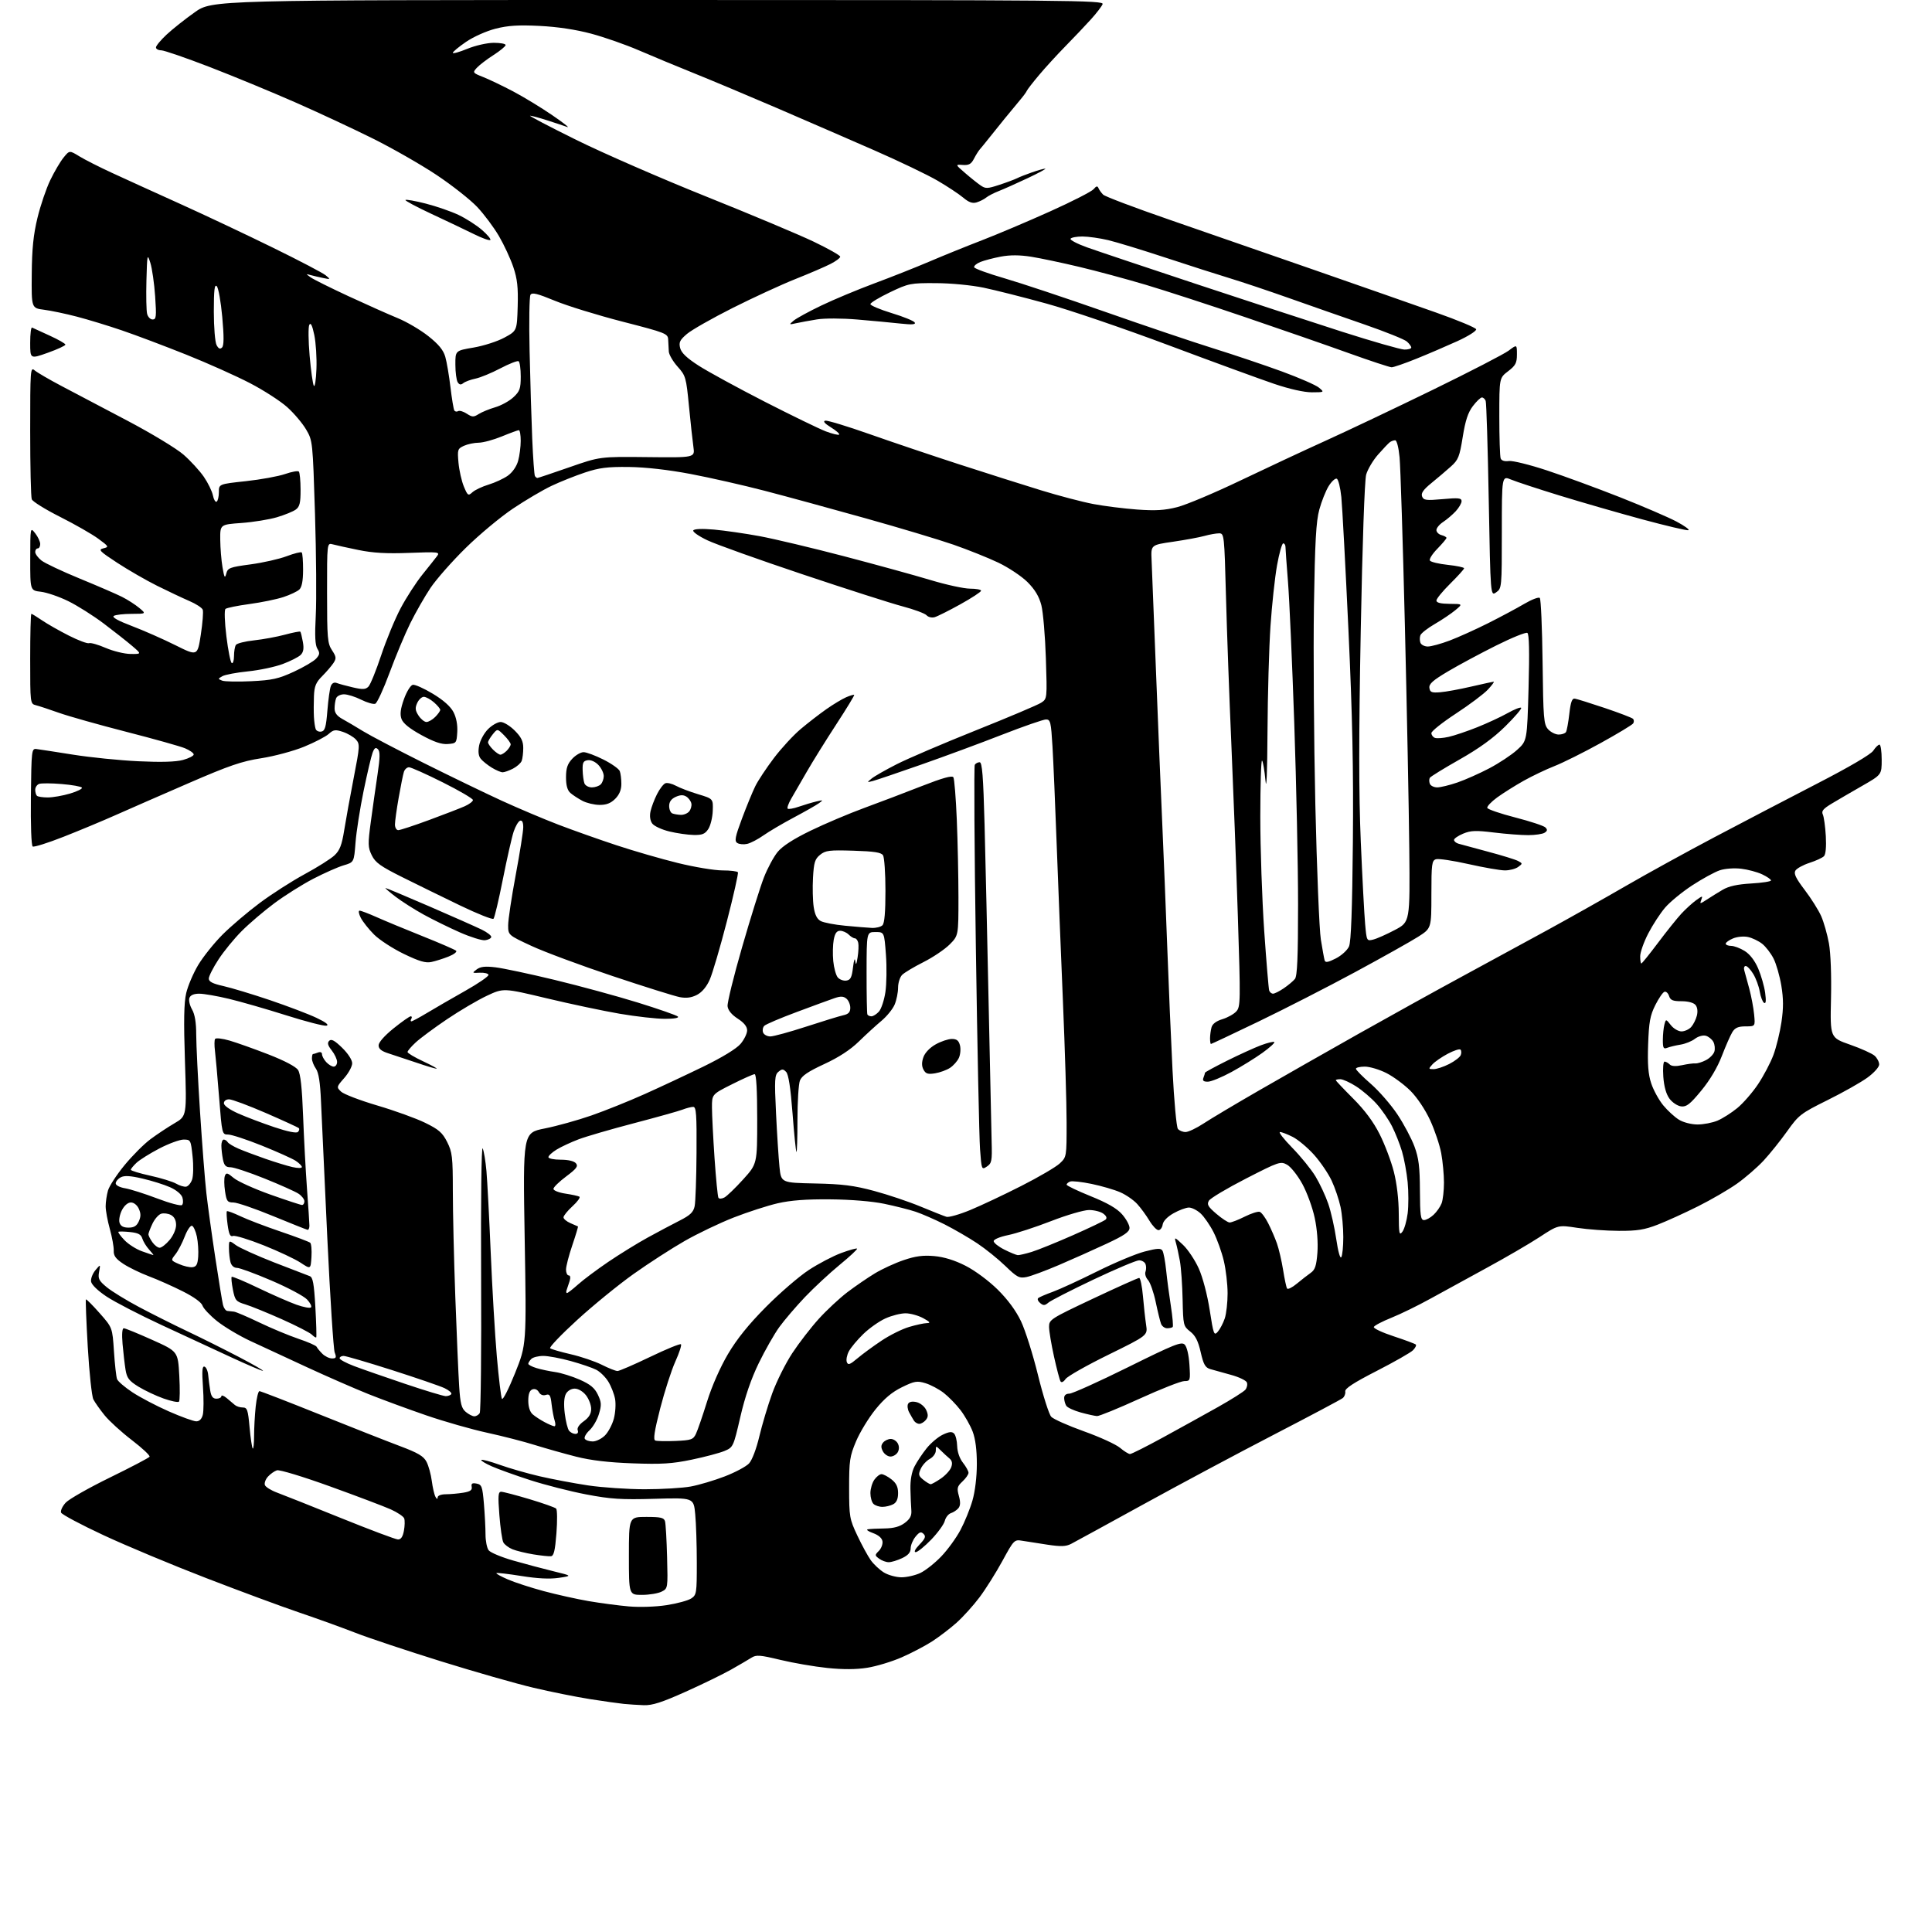 <?xml version="1.0" encoding="UTF-8" standalone="no"?>
<svg 
  version="1.1" 
  xmlns="http://www.w3.org/2000/svg" 
  xmlns:xlink="http://www.w3.org/1999/xlink" 
  xmlns:svg="http://www.w3.org/2000/svg"
  xmlns:rdf="http://www.w3.org/1999/02/22-rdf-syntax-ns#"
  xmlns:cc="http://creativecommons.org/ns#"
  xmlns:dc="http://purl.org/dc/elements/1.1/"
  viewBox="0 0 768 768"
  width="768"
  height="768"
>
<style>svg {background-color: white; }</style>"
<path stroke="none" fill="black" fill-rule="evenodd" d="M255.90,677.84C253.48,677.75 249.93,677.52 248.00,677.33C246.07,677.14 240.00,676.28 234.50,675.42C229.00,674.55 218.88,672.52 212.00,670.89C205.12,669.27 188.55,664.53 175.17,660.36C161.80,656.20 146.50,651.10 141.17,649.02C135.85,646.95 125.88,643.35 119.00,641.02C112.12,638.69 95.50,632.54 82.06,627.35C68.61,622.17 50.23,614.49 41.21,610.29C32.19,606.09 24.57,602.03 24.28,601.28C23.99,600.52 24.82,598.74 26.12,597.33C27.43,595.92 35.35,591.42 43.72,587.33C52.09,583.24 59.17,579.53 59.45,579.07C59.73,578.62 56.57,575.65 52.43,572.48C48.28,569.30 43.40,564.86 41.58,562.60C39.76,560.35 37.75,557.51 37.12,556.29C36.49,555.08 35.49,545.71 34.89,535.47C34.30,525.23 33.97,516.71 34.16,516.53C34.34,516.36 36.79,518.81 39.59,521.98C44.68,527.74 44.68,527.74 45.30,537.19C45.64,542.38 46.20,547.35 46.53,548.22C46.87,549.10 49.60,551.45 52.61,553.44C55.62,555.44 62.14,558.86 67.09,561.04C72.04,563.22 76.96,565.00 78.03,565.00C79.28,565.00 80.19,564.08 80.62,562.38C80.98,560.93 81.01,555.95 80.68,551.31C80.23,544.95 80.39,542.96 81.29,543.26C81.96,543.48 82.62,544.97 82.76,546.58C82.91,548.18 83.27,550.96 83.56,552.75C83.95,555.13 84.62,556.00 86.05,556.00C87.12,556.00 88.00,555.55 88.00,555.01C88.00,554.47 88.95,554.80 90.11,555.76C91.27,556.72 92.74,557.95 93.36,558.50C93.99,559.05 95.40,559.50 96.50,559.50C98.27,559.50 98.58,560.40 99.21,567.38C99.61,571.72 100.17,575.50 100.46,575.80C100.76,576.09 101.00,573.85 101.00,570.81C101.00,567.78 101.29,562.53 101.64,559.15C102.00,555.77 102.66,553.00 103.13,553.00C103.59,553.00 114.22,557.11 126.74,562.14C139.26,567.17 153.68,572.85 158.79,574.77C166.22,577.56 168.38,578.84 169.56,581.11C170.37,582.68 171.31,586.11 171.65,588.73C171.99,591.35 172.65,594.17 173.10,595.00C173.65,595.98 173.95,596.06 173.97,595.25C173.99,594.51 175.34,594.00 177.25,593.99C179.04,593.98 182.15,593.70 184.17,593.37C186.94,592.91 187.76,592.34 187.51,591.04C187.25,589.72 187.71,589.41 189.45,589.75C191.50,590.14 191.78,590.91 192.36,597.74C192.71,601.90 193.00,607.40 193.00,609.96C193.00,612.52 193.56,615.36 194.25,616.26C194.94,617.17 199.32,619.00 204.00,620.34C208.68,621.68 215.88,623.59 220.00,624.60C227.50,626.43 227.50,626.43 222.13,627.22C218.53,627.76 213.65,627.51 207.24,626.48C202.00,625.64 197.54,625.13 197.33,625.34C197.11,625.55 199.18,626.69 201.92,627.87C204.66,629.05 211.08,631.14 216.20,632.51C221.31,633.88 229.32,635.66 234.00,636.47C238.68,637.27 245.88,638.22 250.00,638.58C254.31,638.95 260.69,638.74 265.00,638.07C269.12,637.43 273.51,636.24 274.75,635.43C276.89,634.03 277.00,633.33 276.99,621.23C276.99,614.23 276.71,605.54 276.36,601.92C275.74,595.35 275.74,595.35 260.12,595.80C246.90,596.18 242.73,595.91 233.00,594.05C226.68,592.84 216.69,590.29 210.80,588.39C204.92,586.49 198.02,584.01 195.47,582.88C192.92,581.76 191.06,580.61 191.33,580.34C191.60,580.07 194.90,580.95 198.66,582.29C202.42,583.64 209.55,585.69 214.50,586.84C219.45,587.99 228.11,589.62 233.74,590.47C239.38,591.31 249.53,592.00 256.31,592.00C263.09,592.00 271.30,591.51 274.57,590.91C277.83,590.31 283.91,588.51 288.08,586.90C292.25,585.30 296.60,582.97 297.75,581.74C298.97,580.43 300.67,575.96 301.84,571.00C302.95,566.33 305.25,558.62 306.97,553.88C308.69,549.14 312.28,541.94 314.96,537.88C317.63,533.82 322.38,527.68 325.51,524.23C328.64,520.78 333.75,516.03 336.85,513.67C339.96,511.31 344.86,507.95 347.75,506.20C350.63,504.45 355.80,502.07 359.25,500.91C363.95,499.31 366.96,498.92 371.38,499.31C375.26,499.66 379.49,500.96 383.81,503.16C387.54,505.05 393.01,509.10 396.55,512.59C400.57,516.55 403.84,520.98 405.85,525.19C407.55,528.76 410.60,538.39 412.61,546.59C414.63,554.79 417.01,562.27 417.89,563.20C418.78,564.14 424.62,566.73 430.87,568.97C437.13,571.20 443.57,574.15 445.20,575.51C446.82,576.88 448.63,578.00 449.20,578.00C449.78,578.00 455.71,575.02 462.38,571.37C469.04,567.73 478.86,562.30 484.18,559.31C489.51,556.31 494.40,553.22 495.05,552.44C495.69,551.66 495.97,550.36 495.66,549.55C495.35,548.75 492.49,547.38 489.30,546.52C486.11,545.66 482.41,544.63 481.08,544.23C479.10,543.63 478.41,542.39 477.29,537.50C476.29,533.08 475.20,530.92 473.13,529.31C470.41,527.18 470.33,526.81 470.11,516.61C469.99,510.83 469.51,503.94 469.03,501.30C468.55,498.66 467.84,495.38 467.44,494.00C466.76,491.62 466.89,491.66 470.28,494.86C472.23,496.71 475.04,500.93 476.53,504.25C478.10,507.74 479.92,514.65 480.87,520.74C482.39,530.54 482.60,531.09 484.11,529.36C484.99,528.34 486.23,525.97 486.86,524.10C487.49,522.23 487.99,517.73 487.99,514.10C487.98,510.47 487.31,504.68 486.49,501.23C485.68,497.78 483.85,492.67 482.43,489.86C481.01,487.06 478.69,483.69 477.28,482.38C475.86,481.07 473.76,480.01 472.60,480.02C471.45,480.03 468.70,481.05 466.50,482.29C464.04,483.68 462.38,485.41 462.18,486.78C462.00,488.00 461.25,489.00 460.51,489.00C459.77,489.00 458.15,487.31 456.92,485.25C455.69,483.19 453.52,480.21 452.09,478.64C450.67,477.06 447.60,474.94 445.28,473.93C442.95,472.92 437.84,471.43 433.92,470.62C430.00,469.81 426.16,469.38 425.40,469.68C424.63,469.97 424.00,470.53 424.00,470.92C424.00,471.32 428.30,473.37 433.55,475.50C440.22,478.19 444.00,480.37 446.05,482.71C447.67,484.56 449.00,486.98 449.00,488.10C449.00,489.69 446.97,491.09 439.75,494.46C434.66,496.84 426.17,500.63 420.88,502.89C415.59,505.15 409.82,507.29 408.06,507.64C405.18,508.21 404.30,507.75 399.67,503.27C396.83,500.52 391.78,496.45 388.47,494.24C385.15,492.03 379.30,488.64 375.47,486.70C371.63,484.77 366.46,482.51 363.97,481.68C361.47,480.85 355.85,479.43 351.47,478.52C346.63,477.52 338.19,476.83 330.00,476.76C320.54,476.67 314.31,477.14 309.16,478.32C305.13,479.25 297.25,481.80 291.66,483.98C286.07,486.17 277.29,490.37 272.14,493.32C266.98,496.27 257.89,502.14 251.92,506.38C245.95,510.62 235.84,518.85 229.47,524.68C223.09,530.51 218.24,535.58 218.69,535.95C219.13,536.33 222.83,537.40 226.90,538.34C230.97,539.28 236.52,541.16 239.23,542.52C241.94,543.89 244.75,545.00 245.46,545.00C246.17,545.00 252.01,542.47 258.43,539.39C264.85,536.30 270.37,534.04 270.70,534.37C271.02,534.69 270.02,537.78 268.46,541.23C266.90,544.68 264.20,553.05 262.45,559.83C260.13,568.88 259.60,572.29 260.49,572.63C261.15,572.89 264.79,572.96 268.57,572.80C274.76,572.53 275.55,572.26 276.64,570.00C277.30,568.62 279.28,562.88 281.04,557.23C282.96,551.05 286.28,543.52 289.37,538.28C292.91,532.28 297.59,526.47 304.50,519.51C310.00,513.97 317.65,507.37 321.50,504.85C325.35,502.33 331.15,499.29 334.38,498.10C337.62,496.90 340.45,496.12 340.69,496.35C340.92,496.59 337.82,499.48 333.81,502.77C329.79,506.07 323.56,511.86 319.96,515.63C316.37,519.41 311.79,524.77 309.78,527.54C307.78,530.31 304.10,536.77 301.61,541.89C298.59,548.10 296.14,555.23 294.29,563.26C291.54,575.14 291.45,575.33 288.00,576.78C286.07,577.59 280.23,579.14 275.00,580.23C267.20,581.86 263.00,582.12 251.50,581.70C241.88,581.36 234.84,580.52 229.00,579.04C224.32,577.85 216.96,575.77 212.62,574.42C208.29,573.06 199.74,570.86 193.62,569.53C187.51,568.20 176.64,565.10 169.48,562.64C162.32,560.18 151.97,556.37 146.48,554.18C140.99,551.98 129.97,547.17 122.00,543.48C114.03,539.80 103.90,535.10 99.50,533.05C95.10,531.00 89.17,527.46 86.33,525.20C83.49,522.93 80.87,520.15 80.50,519.01C80.10,517.75 77.05,515.54 72.67,513.34C68.73,511.35 62.68,508.66 59.23,507.36C55.78,506.06 51.19,503.83 49.03,502.40C46.01,500.40 45.12,499.18 45.21,497.15C45.27,495.69 44.57,491.82 43.66,488.54C42.75,485.26 42.00,481.21 42.00,479.53C42.00,477.86 42.42,475.04 42.92,473.26C43.43,471.49 46.39,466.96 49.49,463.19C52.59,459.42 57.23,454.76 59.81,452.85C62.39,450.93 66.69,448.08 69.37,446.51C74.24,443.67 74.24,443.67 73.52,421.85C72.99,405.86 73.12,398.63 74.02,394.77C74.70,391.87 76.85,386.83 78.81,383.56C80.78,380.29 85.11,374.88 88.44,371.54C91.77,368.21 98.41,362.56 103.19,358.99C107.96,355.42 116.03,350.25 121.10,347.50C126.18,344.75 131.53,341.38 132.98,340.00C135.07,338.03 135.89,335.90 136.83,330.00C137.49,325.88 139.19,316.51 140.61,309.19C143.06,296.57 143.11,295.78 141.48,293.97C140.53,292.93 138.20,291.56 136.30,290.93C133.30,289.94 132.56,290.05 130.67,291.75C129.48,292.83 125.06,295.12 120.86,296.84C116.66,298.56 109.01,300.61 103.86,301.41C96.13,302.60 91.11,304.32 75.00,311.31C64.28,315.96 51.23,321.66 46.00,323.99C40.77,326.32 31.42,330.22 25.22,332.65C19.02,335.09 13.52,336.82 13.00,336.50C12.45,336.16 12.15,327.92 12.28,316.71C12.49,298.15 12.57,297.51 14.50,297.75C15.60,297.88 22.12,298.89 29.00,299.98C35.88,301.08 47.58,302.26 55.00,302.61C64.06,303.04 69.90,302.87 72.75,302.09C75.09,301.45 77.00,300.47 77.00,299.91C77.00,299.35 75.44,298.25 73.54,297.45C71.64,296.66 61.17,293.72 50.29,290.93C39.41,288.14 27.35,284.74 23.50,283.38C19.65,282.01 15.49,280.64 14.25,280.33C12.02,279.77 12.00,279.60 12.00,261.88C12.00,252.05 12.21,244.00 12.46,244.00C12.71,244.00 14.62,245.17 16.71,246.60C18.79,248.02 23.59,250.75 27.36,252.66C31.13,254.57 34.75,255.93 35.41,255.67C36.06,255.42 39.05,256.27 42.05,257.57C45.05,258.86 49.49,259.94 51.91,259.96C56.32,260.00 56.32,260.00 52.55,256.78C50.48,255.01 45.38,250.99 41.23,247.86C37.08,244.73 30.72,240.71 27.09,238.94C23.47,237.17 18.59,235.50 16.25,235.23C12.00,234.74 12.00,234.74 12.02,222.12C12.04,209.50 12.04,209.50 14.00,212.00C15.08,213.38 15.97,215.29 15.98,216.25C15.99,217.21 15.55,218.00 15.00,218.00C14.45,218.00 14.00,218.64 14.00,219.43C14.00,220.21 15.12,221.74 16.49,222.82C17.86,223.89 24.73,227.13 31.74,230.01C38.76,232.89 46.30,236.15 48.50,237.26C50.70,238.37 53.77,240.34 55.33,241.64C58.15,244.00 58.15,244.00 52.33,244.02C49.12,244.02 45.93,244.39 45.23,244.84C44.41,245.36 46.94,246.77 52.42,248.85C57.07,250.62 64.84,254.04 69.69,256.46C78.50,260.85 78.50,260.85 79.82,252.32C80.54,247.63 80.89,243.16 80.59,242.37C80.29,241.59 77.90,240.03 75.27,238.91C72.65,237.78 66.90,235.07 62.50,232.88C58.10,230.69 50.94,226.56 46.60,223.72C39.55,219.10 38.95,218.48 41.10,217.97C43.39,217.42 43.30,217.25 39.00,214.10C36.52,212.29 29.72,208.40 23.88,205.46C18.04,202.52 12.97,199.38 12.63,198.47C12.28,197.57 12.00,185.33 12.00,171.26C12.00,147.00 12.09,145.77 13.75,147.21C14.71,148.04 19.55,150.86 24.50,153.47C29.45,156.08 41.24,162.29 50.69,167.26C60.15,172.24 70.17,178.30 72.96,180.74C75.75,183.18 79.38,187.14 81.03,189.54C82.68,191.94 84.30,195.27 84.64,196.94C84.97,198.60 85.64,199.72 86.12,199.42C86.60,199.13 87.00,197.43 87.00,195.66C87.00,192.43 87.00,192.43 97.75,191.27C103.66,190.63 110.66,189.35 113.30,188.44C115.95,187.52 118.41,187.08 118.79,187.45C119.16,187.83 119.47,191.06 119.48,194.64C119.50,199.91 119.13,201.42 117.59,202.55C116.55,203.32 113.17,204.70 110.09,205.61C107.02,206.52 100.67,207.55 96.00,207.89C87.50,208.50 87.50,208.50 87.55,214.50C87.58,217.80 87.98,222.75 88.45,225.50C89.15,229.64 89.41,230.07 89.94,228.03C90.53,225.75 91.30,225.46 99.59,224.35C104.55,223.68 111.03,222.22 113.99,221.09C116.96,219.97 119.63,219.30 119.94,219.61C120.25,219.92 120.49,223.05 120.48,226.57C120.47,230.91 119.99,233.41 118.98,234.36C118.17,235.12 115.31,236.47 112.63,237.35C109.96,238.23 103.88,239.48 99.13,240.12C94.39,240.76 90.11,241.63 89.63,242.06C89.13,242.51 89.29,247.22 89.99,252.93C90.67,258.48 91.63,263.27 92.11,263.57C92.60,263.87 93.01,262.63 93.02,260.81C93.02,258.99 93.36,256.99 93.77,256.37C94.17,255.75 97.42,254.93 101.00,254.55C104.58,254.16 110.10,253.15 113.28,252.29C116.45,251.43 119.21,250.90 119.39,251.11C119.58,251.32 120.03,253.14 120.39,255.15C120.87,257.78 120.63,259.23 119.53,260.33C118.69,261.17 115.48,262.80 112.40,263.95C109.32,265.11 103.09,266.42 98.56,266.88C94.03,267.34 89.46,268.20 88.41,268.79C86.59,269.81 86.59,269.90 88.31,270.56C89.31,270.95 94.52,271.05 99.88,270.79C108.22,270.39 110.68,269.84 116.79,267.03C120.71,265.22 124.71,262.87 125.67,261.81C127.12,260.21 127.20,259.55 126.17,257.90C125.27,256.46 125.09,252.81 125.52,244.70C125.85,238.54 125.71,220.38 125.22,204.35C124.31,175.44 124.29,175.16 121.68,170.72C120.23,168.25 116.87,164.27 114.19,161.87C111.52,159.46 104.87,155.17 99.42,152.33C93.96,149.49 82.53,144.37 74.00,140.96C65.47,137.55 54.00,133.22 48.50,131.35C43.00,129.47 34.90,127.00 30.50,125.86C26.10,124.71 20.25,123.48 17.50,123.13C12.50,122.49 12.50,122.49 12.62,108.99C12.70,98.89 13.28,93.26 14.90,86.58C16.09,81.67 18.38,74.92 20.00,71.58C21.61,68.23 23.99,64.20 25.28,62.62C27.62,59.74 27.62,59.74 31.56,62.15C33.73,63.48 39.55,66.43 44.50,68.71C49.45,71.00 61.60,76.53 71.50,81.00C81.40,85.47 98.05,93.33 108.50,98.46C118.95,103.58 128.40,108.53 129.50,109.46C131.44,111.09 131.42,111.12 128.50,110.52C126.85,110.18 124.60,109.66 123.50,109.36C121.50,108.81 121.50,108.81 123.50,110.26C124.60,111.05 131.35,114.41 138.50,117.73C145.65,121.04 154.45,124.97 158.07,126.45C161.68,127.93 167.18,131.16 170.28,133.63C174.34,136.84 176.24,139.16 177.00,141.81C177.59,143.84 178.51,149.27 179.06,153.89C179.61,158.50 180.30,162.67 180.60,163.15C180.89,163.64 181.58,163.76 182.11,163.43C182.65,163.10 184.19,163.55 185.54,164.44C187.70,165.85 188.27,165.87 190.25,164.61C191.49,163.82 194.45,162.60 196.84,161.90C199.23,161.20 202.50,159.41 204.09,157.91C206.63,155.55 207.00,154.48 207.00,149.66C207.00,146.61 206.62,143.88 206.15,143.59C205.69,143.31 202.42,144.58 198.90,146.43C195.38,148.28 190.93,150.12 189.00,150.51C187.07,150.91 184.90,151.71 184.17,152.30C183.20,153.08 182.60,152.98 181.94,151.94C181.44,151.15 181.02,148.00 181.02,144.95C181.00,139.39 181.00,139.39 188.25,138.16C192.24,137.48 197.75,135.71 200.50,134.21C205.50,131.50 205.50,131.50 205.79,121.82C206.01,114.21 205.64,110.87 204.05,106.16C202.94,102.86 200.37,97.32 198.33,93.83C196.29,90.35 192.40,85.14 189.68,82.26C186.95,79.38 179.73,73.68 173.61,69.60C167.50,65.52 156.11,59.00 148.31,55.12C140.51,51.23 126.56,44.72 117.31,40.66C108.06,36.59 92.77,30.28 83.33,26.63C73.88,22.99 65.22,20.00 64.08,20.00C62.93,20.00 62.00,19.48 62.00,18.85C62.00,18.21 63.91,15.91 66.25,13.73C68.59,11.55 73.61,7.57 77.41,4.88C84.31,0.00 84.31,0.00 261.63,-0.00C424.95,-0.00 438.89,0.13 438.31,1.63C437.97,2.52 435.85,5.29 433.59,7.77C431.34,10.26 426.80,15.04 423.50,18.40C420.20,21.76 415.48,26.92 413.00,29.88C410.52,32.83 408.35,35.63 408.17,36.11C407.99,36.59 406.79,38.22 405.50,39.74C404.21,41.26 401.44,44.62 399.33,47.21C397.22,49.79 394.38,53.34 393.00,55.08C391.62,56.82 390.05,58.75 389.50,59.37C388.95,59.99 387.89,61.69 387.14,63.14C386.07,65.22 385.13,65.74 382.73,65.57C379.69,65.36 379.69,65.36 383.60,68.74C385.74,70.60 388.51,72.81 389.74,73.66C391.76,75.07 392.46,75.05 397.24,73.48C400.13,72.54 403.28,71.36 404.24,70.88C405.19,70.39 407.89,69.33 410.24,68.51C412.58,67.70 414.95,67.03 415.50,67.04C416.05,67.05 412.90,68.75 408.50,70.83C404.10,72.90 398.93,75.21 397.00,75.96C395.07,76.71 392.82,77.88 392.00,78.55C391.18,79.22 389.48,80.07 388.23,80.45C386.58,80.96 385.13,80.45 382.90,78.57C381.22,77.15 376.62,74.11 372.68,71.81C368.74,69.51 357.42,64.08 347.51,59.74C337.60,55.40 320.18,47.84 308.79,42.93C297.40,38.03 282.55,31.80 275.79,29.08C269.03,26.36 259.23,22.29 254.00,20.03C248.78,17.77 240.22,14.78 235.00,13.38C228.89,11.75 221.57,10.65 214.50,10.30C206.11,9.88 201.96,10.14 197.00,11.40C193.35,12.33 188.20,14.63 185.25,16.65C182.36,18.63 180.00,20.59 180.00,21.01C180.00,21.43 182.59,20.71 185.75,19.41C188.96,18.09 193.60,17.04 196.25,17.02C198.86,17.01 201.00,17.40 201.00,17.90C201.00,18.39 198.82,20.19 196.14,21.91C193.47,23.62 190.50,25.90 189.53,26.97C187.81,28.86 187.89,28.97 192.13,30.65C194.53,31.61 199.88,34.17 204.00,36.34C208.12,38.52 215.10,42.76 219.50,45.77C223.90,48.77 226.60,50.90 225.50,50.49C224.40,50.08 220.87,48.91 217.66,47.88C214.45,46.84 211.33,46.00 210.73,46.00C210.13,46.00 218.38,50.32 229.07,55.61C239.76,60.89 263.00,71.03 280.73,78.13C298.45,85.23 317.69,93.31 323.48,96.08C329.26,98.85 334.00,101.53 334.00,102.04C334.00,102.55 332.25,103.85 330.11,104.94C327.97,106.04 321.68,108.74 316.13,110.95C310.58,113.16 299.39,118.32 291.27,122.40C283.15,126.49 274.97,131.14 273.09,132.73C270.23,135.16 269.80,136.06 270.37,138.35C270.86,140.28 273.03,142.34 277.78,145.39C281.48,147.76 293.27,154.20 304.00,159.69C314.73,165.17 325.65,170.48 328.27,171.48C330.90,172.47 333.28,173.05 333.57,172.76C333.87,172.47 332.39,171.17 330.30,169.88C327.78,168.32 327.03,167.43 328.08,167.22C328.94,167.06 336.82,169.45 345.58,172.54C354.33,175.63 370.33,181.02 381.13,184.53C391.93,188.03 406.60,192.69 413.75,194.88C420.89,197.08 430.28,199.54 434.62,200.36C438.95,201.18 446.78,202.16 452.01,202.55C459.39,203.08 462.97,202.87 468.01,201.58C471.58,200.66 482.82,195.93 493.00,191.05C503.18,186.18 518.48,179.03 527.00,175.17C535.52,171.31 554.65,162.23 569.50,154.99C584.35,147.75 597.96,140.71 599.75,139.36C603.00,136.90 603.00,136.90 603.00,140.90C603.00,144.29 602.47,145.30 599.50,147.57C596.00,150.24 596.00,150.24 596.00,165.54C596.00,173.95 596.24,181.47 596.54,182.24C596.87,183.11 598.10,183.50 599.79,183.26C601.28,183.05 608.12,184.74 615.00,187.02C621.88,189.29 634.92,194.09 644.00,197.67C653.08,201.26 663.14,205.59 666.38,207.30C669.61,209.01 671.77,210.58 671.18,210.77C670.59,210.97 662.32,209.02 652.80,206.45C643.29,203.87 628.51,199.61 619.96,196.98C611.41,194.35 602.75,191.50 600.71,190.65C597.00,189.10 597.00,189.10 597.00,211.49C597.00,233.58 596.97,233.91 594.75,235.46C592.50,237.04 592.50,237.04 591.80,198.88C591.42,177.89 590.87,160.11 590.58,159.36C590.30,158.61 589.62,158.00 589.08,158.00C588.54,158.00 586.92,159.54 585.49,161.43C583.56,163.96 582.50,167.17 581.46,173.68C580.19,181.60 579.71,182.81 576.69,185.50C574.85,187.15 571.38,190.10 568.98,192.05C565.79,194.65 564.81,196.06 565.30,197.34C565.89,198.87 566.88,199.00 573.49,198.41C579.78,197.83 581.00,197.97 581.00,199.22C581.00,200.04 579.95,201.84 578.68,203.22C577.40,204.59 575.15,206.51 573.68,207.48C572.20,208.44 571.00,209.90 571.00,210.71C571.00,211.52 571.90,212.42 573.00,212.71C574.10,213.00 575.00,213.50 575.00,213.82C575.00,214.15 573.37,216.08 571.39,218.12C569.40,220.15 568.05,222.27 568.40,222.83C568.74,223.39 571.94,224.16 575.51,224.54C579.08,224.92 582.00,225.53 582.00,225.90C582.00,226.27 579.52,229.01 576.50,232.00C573.48,234.99 571.00,238.01 571.00,238.72C571.00,239.59 572.66,240.01 576.25,240.04C581.50,240.07 581.50,240.07 578.50,242.57C576.85,243.94 573.18,246.41 570.35,248.05C567.52,249.69 564.95,251.70 564.63,252.52C564.32,253.33 564.32,254.68 564.64,255.50C564.95,256.32 566.28,257.00 567.58,257.00C568.89,257.00 572.78,255.94 576.23,254.64C579.68,253.34 586.58,250.22 591.57,247.72C596.56,245.21 603.03,241.75 605.96,240.02C608.89,238.30 611.65,237.25 612.09,237.69C612.54,238.14 613.03,249.59 613.20,263.15C613.47,285.74 613.66,287.97 615.40,289.90C616.45,291.05 618.34,292.00 619.60,292.00C620.85,292.00 622.16,291.55 622.50,291.00C622.84,290.45 623.44,287.18 623.83,283.75C624.36,279.06 624.91,277.55 626.02,277.72C626.83,277.84 632.19,279.51 637.92,281.44C643.65,283.37 648.70,285.30 649.13,285.73C649.56,286.16 649.60,286.99 649.21,287.57C648.82,288.16 642.99,291.67 636.27,295.38C629.54,299.10 621.29,303.21 617.95,304.52C614.60,305.83 609.08,308.47 605.68,310.37C602.28,312.28 597.56,315.25 595.18,316.97C592.81,318.70 591.03,320.58 591.22,321.15C591.41,321.72 596.42,323.44 602.35,324.96C608.28,326.49 613.66,328.26 614.31,328.91C615.21,329.81 615.13,330.30 613.99,331.03C613.17,331.55 610.25,331.97 607.50,331.98C604.75,331.99 598.61,331.52 593.87,330.94C586.69,330.05 584.62,330.13 581.62,331.39C579.63,332.22 578.00,333.34 578.00,333.88C578.00,334.42 578.79,335.10 579.75,335.38C580.71,335.66 586.00,337.09 591.50,338.56C597.00,340.02 602.37,341.68 603.43,342.24C605.31,343.24 605.31,343.30 603.49,344.63C602.46,345.38 600.10,346.00 598.25,346.00C596.40,346.00 589.88,344.87 583.76,343.49C577.64,342.11 571.82,341.24 570.82,341.56C569.18,342.08 569.00,343.46 569.00,355.58C569.00,369.02 569.00,369.02 563.75,372.37C560.86,374.21 549.58,380.54 538.68,386.43C527.78,392.32 510.51,401.15 500.30,406.07C490.10,410.98 481.58,415.00 481.37,415.00C481.17,415.00 481.01,413.99 481.01,412.75C481.02,411.51 481.28,409.55 481.60,408.38C481.96,407.02 483.50,405.87 485.92,405.14C487.98,404.52 490.47,403.13 491.45,402.05C493.13,400.20 493.16,398.12 492.07,364.30C491.44,344.61 490.26,313.65 489.47,295.50C488.67,277.35 487.72,251.14 487.35,237.25C486.69,212.51 486.64,212.00 484.59,212.01C483.44,212.01 480.83,212.47 478.79,213.04C476.76,213.61 471.13,214.64 466.29,215.35C457.50,216.62 457.50,216.62 457.77,222.56C457.91,225.83 458.70,245.60 459.51,266.50C460.32,287.40 461.44,314.62 462.00,327.00C462.55,339.38 463.45,361.65 464.00,376.50C464.54,391.35 465.49,413.40 466.10,425.50C466.71,437.60 467.67,448.06 468.23,448.75C468.79,449.44 470.16,450.00 471.27,450.00C472.38,450.00 475.59,448.48 478.40,446.63C481.20,444.78 491.15,438.85 500.50,433.46C509.85,428.07 527.62,417.96 540.00,410.98C552.38,404.01 570.83,393.79 581.00,388.28C591.17,382.77 606.56,374.40 615.20,369.68C623.83,364.96 637.78,357.11 646.20,352.23C654.61,347.36 670.50,338.62 681.50,332.81C692.50,327.00 710.86,317.42 722.29,311.52C735.12,304.91 743.69,299.88 744.66,298.40C745.52,297.08 746.63,296.00 747.12,296.00C747.60,296.00 748.00,298.69 748.00,301.98C748.00,307.95 748.00,307.95 740.25,312.39C735.99,314.83 730.54,318.00 728.15,319.44C724.74,321.49 723.97,322.42 724.60,323.77C725.04,324.72 725.57,328.59 725.79,332.36C726.03,336.64 725.75,339.66 725.04,340.36C724.42,340.99 721.84,342.18 719.30,343.00C716.76,343.82 714.25,345.21 713.71,346.07C712.97,347.26 713.85,349.10 717.40,353.77C719.97,357.14 722.92,361.84 723.96,364.20C725.00,366.57 726.38,371.43 727.03,375.00C727.73,378.87 728.06,387.78 727.85,397.00C727.50,412.50 727.50,412.50 735.46,415.28C739.84,416.82 744.23,418.80 745.21,419.69C746.19,420.58 747.00,422.14 747.00,423.15C747.00,424.18 744.95,426.47 742.29,428.40C739.71,430.27 732.57,434.30 726.43,437.34C715.83,442.60 715.02,443.22 710.42,449.69C707.75,453.44 703.53,458.69 701.04,461.38C698.54,464.06 693.80,468.17 690.50,470.51C687.20,472.85 680.23,476.91 675.00,479.52C669.77,482.14 662.58,485.41 659.00,486.80C653.72,488.85 650.81,489.32 643.50,489.28C638.55,489.26 631.10,488.72 626.95,488.08C619.39,486.92 619.39,486.92 611.95,491.80C607.85,494.47 598.42,499.96 591.00,503.99C583.58,508.02 573.51,513.53 568.64,516.23C563.77,518.93 556.78,522.35 553.12,523.82C549.45,525.29 546.30,526.95 546.12,527.50C545.93,528.05 549.49,529.72 554.01,531.20C558.54,532.69 562.50,534.17 562.81,534.48C563.12,534.79 562.61,535.81 561.68,536.75C560.74,537.69 554.24,541.39 547.24,544.98C538.10,549.66 534.57,551.96 534.76,553.12C534.91,554.01 534.46,555.19 533.76,555.76C533.07,556.32 520.80,562.84 506.50,570.24C492.20,577.64 468.80,590.14 454.50,598.01C440.20,605.87 427.30,612.93 425.83,613.69C423.72,614.78 421.75,614.85 416.33,614.03C412.57,613.47 408.07,612.76 406.32,612.47C403.21,611.95 403.03,612.13 398.47,620.50C395.90,625.21 391.80,631.73 389.34,635.00C386.89,638.27 382.77,642.81 380.19,645.11C377.61,647.40 373.25,650.73 370.50,652.50C367.75,654.27 362.33,657.11 358.45,658.81C354.57,660.51 348.43,662.37 344.80,662.95C340.35,663.66 335.17,663.69 328.87,663.04C323.73,662.51 315.33,661.06 310.21,659.83C302.09,657.87 300.62,657.76 298.70,658.97C297.49,659.74 293.88,661.85 290.68,663.66C287.48,665.48 279.34,669.45 272.58,672.48C263.08,676.75 259.30,677.96 255.90,677.84zM255.25,633.99C250.00,634.00 250.00,634.00 250.00,618.50C250.00,603.00 250.00,603.00 256.93,603.00C262.68,603.00 263.95,603.30 264.36,604.75C264.63,605.71 265.00,612.11 265.18,618.97C265.50,631.40 265.49,631.44 263.00,632.70C261.62,633.40 258.14,633.98 255.25,633.99zM358.35,627.00C360.47,627.00 363.84,626.23 365.85,625.28C367.86,624.33 371.58,621.40 374.12,618.75C376.67,616.11 380.11,611.37 381.78,608.23C383.46,605.08 385.61,599.80 386.56,596.50C387.60,592.92 388.31,587.07 388.31,582.00C388.32,576.43 387.75,571.98 386.65,569.08C385.72,566.64 383.55,562.81 381.82,560.55C380.09,558.29 377.09,555.22 375.16,553.71C373.22,552.21 369.95,550.47 367.87,549.84C364.51,548.83 363.51,549.01 358.53,551.44C354.59,553.37 351.50,555.96 348.00,560.29C345.28,563.66 341.81,569.36 340.29,572.96C337.79,578.88 337.53,580.63 337.54,591.50C337.55,602.93 337.70,603.82 340.78,610.35C342.55,614.12 344.97,618.55 346.14,620.20C347.32,621.85 349.68,624.05 351.39,625.10C353.10,626.14 356.23,626.99 358.35,627.00zM353.29,621.00C352.24,621.00 350.53,620.38 349.50,619.62C347.70,618.31 347.70,618.16 349.36,616.50C350.32,615.54 350.97,613.83 350.80,612.71C350.61,611.42 349.22,610.21 347.00,609.41C345.07,608.72 344.18,608.04 345.00,607.91C345.82,607.77 348.83,607.62 351.68,607.58C355.32,607.52 357.71,606.86 359.68,605.37C361.78,603.79 362.44,602.51 362.27,600.37C362.14,598.79 361.98,594.98 361.91,591.91C361.83,588.31 362.42,585.09 363.55,582.91C364.52,581.03 366.68,577.79 368.36,575.70C370.04,573.61 372.93,571.18 374.77,570.31C377.27,569.12 378.40,569.00 379.25,569.85C379.88,570.48 380.43,572.72 380.49,574.82C380.55,577.14 381.45,579.76 382.79,581.46C384.01,583.01 385.00,584.81 385.00,585.46C385.00,586.12 383.92,587.67 382.60,588.90C380.49,590.88 380.32,591.58 381.17,594.65C381.85,597.10 381.79,598.55 380.98,599.53C380.34,600.30 379.00,601.18 378.01,601.50C377.01,601.81 375.92,603.19 375.57,604.57C375.23,605.94 372.79,609.30 370.16,612.03C367.52,614.76 364.75,617.00 364.00,617.00C363.17,617.00 363.77,615.81 365.51,613.99C367.82,611.58 368.14,610.74 367.12,609.74C366.11,608.75 365.47,608.97 363.93,610.86C362.87,612.16 362.00,614.25 362.00,615.50C362.00,617.10 361.00,618.25 358.60,619.39C356.73,620.27 354.34,621.00 353.29,621.00zM219.00,618.63C218.18,618.72 215.03,618.38 212.00,617.89C208.97,617.39 205.25,616.48 203.71,615.86C202.18,615.23 200.54,614.00 200.08,613.11C199.61,612.23 198.90,607.34 198.51,602.25C197.91,594.52 198.03,593.00 199.23,593.00C200.02,593.00 205.09,594.33 210.48,595.94C215.88,597.56 220.65,599.25 221.08,599.69C221.52,600.14 221.57,604.54 221.19,609.49C220.66,616.40 220.15,618.51 219.00,618.63zM158.20,611.96C159.37,611.99 160.12,610.90 160.56,608.51C160.92,606.59 160.97,604.37 160.67,603.58C160.37,602.79 157.95,601.18 155.31,599.99C152.66,598.81 141.81,594.70 131.20,590.87C120.35,586.95 111.10,584.15 110.08,584.47C109.08,584.79 107.47,585.92 106.51,586.99C105.55,588.05 105.00,589.56 105.30,590.34C105.60,591.12 107.79,592.48 110.17,593.35C112.55,594.23 123.95,598.76 135.50,603.43C147.05,608.10 157.27,611.94 158.20,611.96zM350.77,599.00C349.46,599.00 347.86,598.46 347.20,597.80C346.54,597.14 346.00,595.22 346.00,593.52C346.00,591.83 346.70,589.44 347.56,588.22C348.41,587.00 349.70,586.00 350.42,586.00C351.14,586.00 352.92,586.93 354.37,588.07C356.29,589.58 357.00,591.06 357.00,593.54C357.00,595.87 356.39,597.25 355.07,597.96C354.00,598.53 352.07,599.00 350.77,599.00zM369.96,590.00C370.37,590.00 372.19,588.99 374.00,587.75C375.82,586.51 377.67,584.49 378.12,583.26C378.69,581.69 378.48,580.64 377.42,579.76C376.58,579.07 375.03,577.63 373.95,576.56C372.02,574.64 372.00,574.64 372.00,576.64C372.00,577.75 370.92,579.24 369.61,579.94C368.30,580.64 366.68,582.40 366.03,583.83C364.99,586.12 365.11,586.67 367.03,588.23C368.24,589.20 369.56,590.00 369.96,590.00zM353.99,579.00C352.93,579.00 351.57,578.07 350.97,576.94C350.15,575.40 350.17,574.50 351.05,573.44C351.71,572.65 353.07,572.00 354.09,572.00C355.10,572.00 356.36,572.80 356.88,573.78C357.48,574.90 357.48,576.18 356.87,577.28C356.33,578.22 355.04,579.00 353.99,579.00zM235.60,573.00C236.97,573.00 239.16,571.93 240.48,570.61C241.79,569.30 243.38,566.31 244.01,563.96C244.64,561.60 244.86,558.07 244.50,556.09C244.13,554.12 242.93,551.03 241.82,549.23C240.71,547.42 238.56,545.30 237.03,544.51C235.50,543.72 230.94,542.16 226.89,541.04C222.85,539.92 217.93,539.00 215.97,539.00C214.01,539.00 211.86,539.54 211.20,540.20C210.54,540.86 210.00,541.73 210.00,542.12C210.00,542.52 211.46,543.29 213.25,543.83C215.04,544.38 218.41,545.09 220.75,545.42C223.08,545.75 227.46,547.12 230.48,548.45C234.66,550.30 236.38,551.72 237.66,554.40C239.10,557.43 239.16,558.52 238.09,562.08C237.41,564.37 235.72,567.28 234.33,568.57C232.95,569.85 232.11,571.37 232.47,571.95C232.83,572.53 234.24,573.00 235.60,573.00zM228.73,570.00C229.62,570.00 229.99,569.42 229.65,568.54C229.31,567.64 230.24,566.26 232.05,564.97C234.11,563.50 235.00,562.02 235.00,560.07C235.00,558.53 234.07,556.08 232.93,554.63C231.72,553.10 229.86,552.00 228.46,552.00C227.05,552.00 225.61,552.87 224.94,554.12C224.21,555.48 224.05,558.27 224.50,561.87C224.88,564.97 225.65,568.06 226.22,568.75C226.78,569.44 227.91,570.00 228.73,570.00zM220.37,566.96C220.84,566.98 220.90,565.99 220.50,564.75C220.09,563.51 219.54,560.57 219.27,558.22C218.87,554.63 218.50,554.02 216.97,554.51C215.84,554.87 214.79,554.44 214.20,553.39C213.62,552.36 212.61,551.94 211.62,552.31C210.51,552.74 210.00,554.16 210.00,556.81C210.00,559.26 210.65,561.26 211.75,562.22C212.71,563.06 214.85,564.46 216.50,565.33C218.15,566.21 219.89,566.94 220.37,566.96zM365.44,566.00C364.71,566.00 363.76,565.44 363.31,564.75C362.87,564.06 362.00,562.54 361.37,561.37C360.75,560.19 360.59,558.67 361.01,557.98C361.50,557.19 362.75,556.97 364.43,557.39C365.88,557.76 367.57,559.15 368.18,560.50C369.03,562.36 368.99,563.31 368.02,564.47C367.33,565.31 366.16,566.00 365.44,566.00zM188.55,563.00C189.28,563.00 190.25,562.44 190.69,561.75C191.14,561.06 191.39,536.65 191.25,507.50C191.11,476.78 191.37,455.34 191.88,456.50C192.36,457.60 193.03,461.65 193.37,465.50C193.71,469.35 194.48,483.98 195.07,498.00C195.66,512.02 196.75,530.58 197.50,539.24C198.26,547.90 199.17,555.47 199.54,556.06C199.91,556.66 202.25,552.05 204.75,545.82C209.29,534.50 209.29,534.50 208.57,492.40C207.86,450.30 207.86,450.30 216.55,448.58C221.32,447.63 229.66,445.31 235.07,443.43C240.48,441.55 249.99,437.73 256.20,434.94C262.42,432.16 272.97,427.21 279.65,423.96C287.16,420.29 292.78,416.86 294.40,414.94C295.83,413.24 297.00,410.83 297.00,409.59C297.00,408.08 295.76,406.53 293.25,404.92C290.83,403.35 289.40,401.61 289.22,400.00C289.06,398.62 291.66,388.05 295.00,376.50C298.33,364.95 302.23,352.49 303.66,348.82C305.09,345.14 307.56,340.57 309.14,338.64C311.05,336.33 315.46,333.48 322.26,330.19C327.89,327.46 337.45,323.41 343.50,321.19C349.55,318.97 359.85,315.06 366.39,312.49C374.68,309.24 378.49,308.18 378.98,308.98C379.37,309.60 379.98,317.18 380.34,325.81C380.70,334.44 380.99,348.35 381.00,356.72C381.00,371.93 381.00,371.93 377.46,375.48C375.51,377.42 370.84,380.57 367.08,382.46C363.31,384.36 359.51,386.63 358.62,387.52C357.73,388.41 357.00,390.70 357.00,392.60C357.00,394.51 356.39,397.52 355.65,399.30C354.91,401.08 352.54,404.00 350.40,405.79C348.25,407.58 344.21,411.28 341.40,414.02C338.01,417.33 333.40,420.33 327.62,423.00C321.18,425.98 318.70,427.67 317.97,429.57C317.44,430.98 317.00,438.03 317.00,445.23C317.00,452.44 316.82,458.15 316.60,457.92C316.37,457.69 315.67,450.75 315.04,442.50C314.26,432.34 313.44,427.04 312.49,426.09C311.30,424.88 310.86,424.87 309.43,426.06C307.94,427.30 307.83,429.09 308.48,442.48C308.88,450.74 309.50,460.35 309.85,463.83C310.50,470.17 310.50,470.17 324.00,470.45C334.88,470.68 339.44,471.25 347.50,473.42C353.00,474.90 361.32,477.70 366.00,479.65C370.68,481.59 375.27,483.41 376.22,483.70C377.16,483.98 381.43,482.77 385.72,480.99C390.00,479.22 399.12,474.92 406.00,471.42C412.88,467.93 419.74,463.91 421.25,462.50C423.99,459.93 424.00,459.88 423.99,446.21C423.99,438.67 423.33,416.98 422.53,398.00C421.73,379.02 420.61,350.90 420.04,335.50C419.48,320.10 418.73,302.66 418.38,296.75C417.80,287.01 417.56,286.00 415.81,286.00C414.75,286.00 406.87,288.73 398.31,292.07C389.75,295.42 375.26,300.77 366.12,303.97C356.98,307.17 348.38,310.09 347.00,310.45C344.55,311.09 344.54,311.07 346.50,309.47C347.60,308.57 352.10,306.00 356.50,303.77C360.90,301.53 375.07,295.47 387.99,290.30C400.92,285.14 412.56,280.21 413.88,279.34C416.27,277.77 416.27,277.77 415.75,261.64C415.46,252.76 414.65,243.28 413.95,240.56C413.05,237.09 411.40,234.35 408.46,231.40C406.14,229.09 400.93,225.61 396.87,223.67C392.82,221.74 384.77,218.52 379.00,216.51C373.23,214.51 357.48,209.78 344.00,206.01C330.52,202.23 312.52,197.32 304.00,195.10C295.48,192.88 282.20,189.87 274.50,188.41C265.60,186.73 256.67,185.72 250.00,185.63C241.44,185.53 238.20,185.94 232.50,187.84C228.65,189.12 222.67,191.51 219.21,193.15C215.75,194.79 208.89,198.84 203.96,202.14C199.03,205.44 190.55,212.49 185.13,217.82C179.71,223.14 173.41,230.30 171.11,233.73C168.82,237.16 165.22,243.46 163.10,247.73C160.99,252.00 157.29,260.84 154.88,267.37C152.47,273.89 149.90,279.47 149.17,279.75C148.44,280.04 145.91,279.31 143.56,278.14C141.21,276.96 138.14,276.00 136.75,276.00C135.35,276.00 133.94,276.71 133.61,277.58C133.27,278.45 133.00,280.27 133.00,281.63C133.00,283.35 133.93,284.61 136.09,285.80C137.80,286.73 141.51,288.93 144.34,290.67C147.18,292.41 158.05,298.11 168.50,303.33C178.95,308.55 192.90,315.29 199.50,318.32C206.10,321.34 216.22,325.62 222.00,327.83C227.78,330.04 238.12,333.71 245.00,335.98C251.88,338.26 262.89,341.45 269.47,343.06C276.06,344.68 284.02,346.00 287.17,346.00C290.31,346.00 293.09,346.34 293.33,346.75C293.58,347.16 291.61,355.93 288.95,366.23C286.29,376.53 283.22,386.96 282.14,389.41C280.89,392.25 279.05,394.44 277.06,395.47C274.88,396.60 272.83,396.87 270.23,396.38C268.19,396.00 256.16,392.23 243.51,388.00C230.85,383.77 216.34,378.38 211.25,376.01C202.00,371.71 202.00,371.71 202.00,367.79C202.00,365.63 203.35,356.65 205.00,347.84C206.65,339.02 208.00,330.47 208.00,328.82C208.00,326.88 207.56,325.98 206.75,326.24C206.06,326.47 204.91,328.42 204.19,330.58C203.47,332.73 201.54,341.24 199.90,349.49C198.27,357.73 196.59,364.81 196.18,365.22C195.76,365.64 189.82,363.27 182.96,359.97C176.11,356.67 165.78,351.61 160.00,348.73C151.27,344.38 149.21,342.91 147.79,340.00C146.24,336.82 146.20,335.60 147.43,326.50C148.17,321.00 149.37,312.56 150.09,307.75C151.09,301.10 151.12,298.72 150.24,297.84C149.35,296.95 148.84,297.28 148.11,299.21C147.58,300.60 145.97,307.44 144.54,314.40C143.11,321.36 141.66,330.59 141.33,334.91C140.72,342.77 140.72,342.77 136.61,343.98C134.35,344.65 128.92,347.05 124.54,349.32C120.16,351.59 113.18,355.98 109.04,359.07C104.89,362.16 99.07,367.12 96.10,370.10C93.13,373.07 88.96,378.16 86.85,381.41C84.73,384.65 83.00,388.07 83.00,389.00C83.00,390.23 84.53,391.02 88.75,391.96C91.91,392.67 100.26,395.19 107.31,397.57C114.35,399.96 122.68,403.12 125.81,404.61C129.53,406.37 130.91,407.45 129.79,407.72C128.85,407.95 121.65,406.10 113.79,403.61C105.93,401.12 95.67,398.17 91.00,397.05C86.33,395.93 81.02,395.01 79.22,395.01C77.07,395.00 75.72,395.58 75.30,396.67C74.94,397.59 75.41,399.65 76.33,401.25C77.46,403.23 78.00,406.47 78.00,411.33C78.01,415.27 78.68,429.03 79.51,441.89C80.34,454.76 81.47,469.32 82.03,474.26C82.59,479.20 84.18,490.72 85.57,499.87C86.96,509.02 88.34,517.51 88.65,518.75C88.96,519.99 89.73,521.05 90.36,521.11C90.99,521.16 92.17,521.30 93.00,521.40C93.83,521.50 98.38,523.45 103.13,525.73C107.88,528.01 114.85,530.91 118.63,532.19C122.41,533.46 125.67,534.89 125.87,535.38C126.08,535.86 127.09,537.09 128.12,538.12C129.16,539.16 130.89,540.00 131.98,540.00C133.64,540.00 133.81,539.63 133.05,537.63C132.55,536.32 131.23,515.73 130.10,491.88C128.98,468.02 127.85,443.67 127.60,437.77C127.28,430.24 126.67,426.37 125.57,424.80C124.71,423.56 124.00,421.76 124.00,420.78C124.00,419.80 124.19,419.00 124.42,419.00C124.65,419.00 125.55,418.73 126.42,418.39C127.35,418.03 128.00,418.31 128.00,419.06C128.00,419.77 128.74,421.17 129.65,422.17C130.57,423.18 131.92,424.00 132.65,424.00C133.39,424.00 134.00,423.16 134.00,422.13C134.00,421.11 133.04,419.05 131.87,417.56C130.29,415.55 130.03,414.57 130.87,413.73C131.71,412.89 133.03,413.60 136.00,416.50C138.34,418.78 140.00,421.35 140.00,422.67C140.00,423.91 138.58,426.55 136.84,428.53C133.74,432.06 133.72,432.16 135.59,433.95C136.64,434.95 143.12,437.43 150.00,439.46C156.88,441.49 165.43,444.58 169.00,446.33C174.42,448.97 175.87,450.24 177.75,453.96C179.78,458.00 180.00,459.86 180.01,473.46C180.01,481.73 180.45,500.65 180.99,515.50C181.53,530.35 182.22,546.33 182.52,551.00C182.97,557.97 183.44,559.82 185.14,561.25C186.29,562.21 187.82,563.00 188.55,563.00zM436.08,562.91C435.21,562.86 432.29,562.22 429.60,561.48C426.90,560.74 424.32,559.54 423.86,558.82C423.41,558.09 423.02,556.71 423.02,555.75C423.01,554.64 423.76,554.00 425.08,554.00C426.23,554.00 436.69,549.29 448.32,543.53C466.88,534.34 469.66,533.23 470.94,534.51C471.81,535.39 472.57,538.60 472.82,542.49C473.22,548.84 473.17,549.00 470.79,549.00C469.45,549.00 461.44,552.15 453.00,556.00C444.56,559.85 436.94,562.96 436.08,562.91zM71.15,557.18C70.79,557.56 68.03,556.99 65.00,555.92C61.98,554.85 57.49,552.73 55.02,551.21C51.27,548.89 50.44,547.80 49.90,544.47C49.55,542.29 49.02,537.69 48.72,534.25C48.39,530.35 48.57,528.00 49.20,528.00C49.76,528.00 54.83,530.07 60.48,532.61C70.74,537.21 70.74,537.21 71.27,546.86C71.56,552.16 71.51,556.81 71.15,557.18zM177.19,554.99C178.12,554.99 179.11,554.62 179.40,554.16C179.68,553.71 178.47,552.65 176.71,551.81C174.94,550.97 165.55,547.75 155.84,544.64C146.13,541.54 137.47,539.00 136.59,539.00C135.72,539.00 135.00,539.42 135.00,539.93C135.00,540.44 137.59,541.83 140.75,543.03C143.91,544.23 153.03,547.40 161.00,550.09C168.97,552.78 176.26,554.98 177.19,554.99zM423.59,548.17C422.76,549.36 421.95,549.73 421.57,549.11C421.22,548.54 420.06,544.12 418.99,539.29C417.92,534.45 417.03,529.15 417.02,527.49C417.00,524.57 417.51,524.24 434.47,516.24C444.08,511.71 452.34,508.00 452.83,508.00C453.31,508.00 453.99,511.26 454.34,515.25C454.68,519.24 455.25,524.38 455.60,526.68C456.24,530.85 456.24,530.85 440.61,538.53C432.01,542.75 424.35,547.09 423.59,548.17zM104.50,544.93C103.95,544.92 98.33,542.52 92.00,539.59C85.67,536.66 73.24,530.89 64.36,526.78C55.48,522.66 45.58,517.54 42.36,515.40C38.84,513.06 36.38,510.67 36.20,509.42C36.04,508.27 36.82,506.25 37.93,504.92C39.96,502.50 39.96,502.50 39.39,505.60C38.89,508.27 39.31,509.11 42.44,511.69C44.44,513.34 50.22,516.88 55.29,519.57C60.35,522.26 69.00,526.60 74.50,529.21C80.00,531.81 89.22,536.42 95.00,539.44C100.78,542.46 105.05,544.93 104.50,544.93zM340.86,539.95C342.86,538.26 347.17,535.10 350.43,532.93C353.69,530.75 358.60,528.30 361.36,527.49C364.11,526.67 367.29,525.98 368.43,525.96C370.05,525.93 369.74,525.50 367.00,524.00C365.07,522.95 361.93,522.07 360.00,522.06C358.07,522.05 354.48,522.96 352.00,524.08C349.52,525.19 345.55,527.99 343.17,530.30C340.79,532.61 338.20,535.71 337.43,537.19C336.65,538.66 336.29,540.58 336.62,541.45C337.12,542.75 337.85,542.49 340.86,539.95zM125.70,531.63C125.53,531.81 124.73,531.31 123.94,530.52C123.15,529.74 117.78,526.98 112.00,524.40C106.22,521.83 99.70,519.17 97.50,518.51C93.81,517.39 93.43,516.94 92.58,512.65C92.08,510.09 91.86,507.80 92.10,507.56C92.35,507.32 97.10,509.31 102.67,511.99C108.24,514.66 115.07,517.65 117.85,518.64C120.63,519.63 123.22,520.11 123.62,519.71C124.02,519.32 123.32,517.90 122.06,516.57C120.81,515.23 114.47,511.86 107.97,509.07C101.47,506.28 95.28,504.00 94.20,504.00C93.01,504.00 92.00,503.11 91.63,501.75C91.30,500.51 91.02,498.02 91.01,496.22C91.00,492.94 91.00,492.94 93.75,494.95C95.26,496.05 102.12,499.15 109.00,501.84C115.88,504.52 122.22,506.96 123.09,507.27C124.37,507.71 124.82,510.12 125.36,519.56C125.72,526.02 125.88,531.45 125.70,531.63zM463.94,528.00C462.99,528.00 461.91,527.21 461.54,526.25C461.17,525.29 460.21,521.37 459.41,517.55C458.60,513.72 457.23,509.80 456.35,508.83C455.47,507.87 455.02,506.38 455.35,505.54C455.67,504.69 455.68,503.32 455.36,502.50C455.05,501.68 453.89,501.00 452.80,501.00C451.70,501.00 443.54,504.45 434.65,508.66C425.77,512.88 417.72,516.99 416.77,517.80C415.34,519.02 414.76,519.05 413.48,517.98C412.62,517.27 412.27,516.38 412.71,516.01C413.14,515.64 415.75,514.51 418.50,513.52C421.25,512.52 429.17,508.87 436.11,505.41C443.04,501.96 451.55,498.39 455.01,497.50C460.07,496.19 461.45,496.12 462.09,497.15C462.53,497.86 463.19,501.38 463.56,504.97C463.93,508.56 464.78,514.99 465.45,519.25C466.11,523.52 466.44,527.23 466.16,527.50C465.89,527.78 464.89,528.00 463.94,528.00zM225.39,514.00C225.72,514.00 227.68,512.48 229.75,510.63C231.81,508.77 237.21,504.74 241.75,501.65C246.29,498.57 253.37,494.20 257.47,491.95C261.58,489.70 267.31,486.65 270.22,485.18C274.38,483.07 275.63,481.86 276.13,479.50C276.48,477.85 276.82,468.29 276.88,458.25C276.98,443.01 276.76,440.00 275.57,440.00C274.78,440.00 272.86,440.49 271.32,441.09C269.77,441.69 261.07,444.12 252.00,446.50C242.93,448.87 233.03,451.75 230.00,452.90C226.97,454.05 223.04,455.88 221.25,456.98C219.46,458.07 218.00,459.43 218.00,459.99C218.00,460.54 220.19,461.00 222.88,461.00C225.89,461.00 228.21,461.55 228.94,462.43C229.91,463.60 229.21,464.55 225.07,467.65C222.28,469.73 220.00,471.95 220.00,472.60C220.00,473.25 222.14,474.09 224.75,474.48C227.36,474.87 229.87,475.42 230.33,475.70C230.78,475.99 229.55,477.69 227.58,479.49C225.61,481.29 224.00,483.28 224.00,483.91C224.00,484.53 225.24,485.57 226.75,486.22C228.26,486.87 229.61,487.46 229.75,487.53C229.88,487.60 228.87,490.97 227.50,495.01C226.12,499.05 225.00,503.40 225.00,504.68C225.00,505.95 225.48,507.00 226.07,507.00C226.72,507.00 226.86,507.88 226.43,509.25C226.04,510.49 225.51,512.06 225.26,512.75C225.00,513.44 225.06,514.00 225.39,514.00zM515.51,510.28C517.35,508.75 519.83,506.82 521.03,505.98C522.76,504.77 523.29,503.17 523.69,497.98C523.99,494.02 523.58,488.64 522.62,484.14C521.77,480.10 519.55,474.02 517.70,470.64C515.85,467.26 513.12,463.82 511.64,463.00C509.05,461.56 508.44,461.76 495.30,468.50C487.79,472.35 481.17,476.30 480.57,477.28C479.68,478.76 480.17,479.64 483.50,482.49C485.70,484.38 488.08,485.94 488.78,485.96C489.49,485.98 492.19,484.94 494.78,483.64C497.38,482.34 500.07,481.48 500.78,481.73C501.48,481.98 502.99,484.01 504.12,486.25C505.26,488.48 506.83,492.10 507.60,494.28C508.37,496.47 509.47,501.20 510.05,504.80C510.62,508.40 511.33,511.73 511.63,512.20C511.92,512.68 513.67,511.81 515.51,510.28zM123.81,499.65C123.50,504.59 123.50,504.59 119.50,501.95C117.30,500.49 110.68,497.38 104.79,495.03C98.90,492.68 93.43,491.01 92.63,491.31C91.52,491.74 91.01,490.68 90.48,486.87C90.10,484.12 89.97,481.70 90.19,481.48C90.40,481.27 92.81,482.16 95.54,483.46C98.27,484.76 105.45,487.51 111.50,489.56C117.55,491.62 122.86,493.62 123.31,494.01C123.75,494.40 123.98,496.94 123.81,499.65zM76.50,503.73C78.07,503.55 78.56,502.64 78.79,499.50C78.95,497.30 78.71,493.73 78.26,491.57C77.81,489.41 76.94,487.48 76.32,487.27C75.71,487.07 74.41,488.98 73.44,491.52C72.47,494.07 70.81,497.25 69.75,498.59C67.83,501.03 67.83,501.03 71.17,502.49C73.00,503.30 75.40,503.86 76.50,503.73zM533.18,499.74C533.62,499.06 533.98,495.48 533.98,491.80C533.99,488.11 533.50,482.71 532.89,479.80C532.27,476.88 530.68,472.16 529.34,469.31C528.00,466.45 524.84,461.82 522.32,459.01C519.79,456.20 516.00,453.02 513.90,451.95C511.80,450.88 509.51,450.00 508.82,450.00C508.13,450.00 510.31,452.81 513.68,456.25C517.05,459.69 521.21,464.81 522.92,467.63C524.63,470.46 526.92,475.35 528.00,478.51C529.09,481.67 530.52,488.02 531.19,492.61C531.89,497.46 532.73,500.46 533.18,499.74zM60.92,498.92C61.16,498.96 60.42,497.99 59.29,496.75C58.16,495.51 56.94,493.53 56.58,492.35C56.08,490.70 54.95,490.10 51.71,489.76C49.40,489.52 47.31,489.48 47.07,489.67C46.84,489.86 47.92,491.35 49.48,492.98C51.04,494.61 54.16,496.59 56.41,497.39C58.66,498.19 60.69,498.88 60.92,498.92zM404.59,498.94C405.19,498.97 407.67,498.40 410.09,497.66C412.52,496.92 419.90,493.93 426.50,491.02C433.10,488.11 438.95,485.31 439.50,484.80C440.15,484.19 439.83,483.37 438.56,482.43C437.49,481.64 434.94,481.00 432.89,481.00C430.85,481.00 424.07,482.98 417.84,485.40C411.60,487.83 403.91,490.33 400.75,490.97C397.49,491.64 395.00,492.68 395.00,493.37C395.00,494.05 396.91,495.57 399.25,496.74C401.59,497.92 403.99,498.90 404.59,498.94zM63.47,496.00C64.21,496.00 65.99,494.62 67.41,492.92C68.89,491.17 70.00,488.61 70.00,486.96C70.00,485.08 69.29,483.69 67.96,482.98C66.84,482.38 65.08,482.16 64.06,482.48C63.03,482.81 61.47,484.59 60.60,486.44C59.72,488.29 59.00,490.20 59.00,490.68C59.00,491.16 59.70,492.56 60.56,493.78C61.41,495.00 62.72,496.00 63.47,496.00zM557.47,489.64C558.25,488.61 559.19,485.32 559.57,482.33C559.94,479.33 559.94,473.74 559.56,469.90C559.18,466.07 558.18,460.59 557.32,457.72C556.47,454.85 554.69,450.35 553.35,447.71C552.02,445.08 549.26,441.07 547.21,438.80C545.17,436.52 541.50,433.39 539.05,431.83C536.61,430.27 533.80,429.00 532.80,429.00C531.81,429.00 531.00,429.18 531.00,429.40C531.00,429.61 534.09,432.88 537.87,436.66C542.50,441.29 545.95,445.93 548.44,450.88C550.48,454.92 553.01,461.62 554.07,465.77C555.26,470.43 556.01,476.80 556.03,482.41C556.06,490.45 556.23,491.28 557.47,489.64zM122.25,488.87C121.84,488.80 115.65,486.33 108.50,483.39C101.35,480.44 94.29,478.02 92.81,478.01C90.40,478.00 90.05,477.54 89.45,473.51C89.08,471.04 89.05,468.30 89.39,467.43C89.92,466.05 90.41,466.17 92.92,468.28C94.53,469.63 101.08,472.59 107.48,474.87C113.89,477.14 119.55,479.00 120.06,479.00C120.58,479.00 121.00,478.34 121.00,477.52C121.00,476.71 119.93,475.35 118.63,474.49C117.32,473.64 111.25,470.92 105.14,468.47C99.02,466.01 92.95,464.00 91.64,464.00C89.76,464.00 89.12,463.33 88.62,460.88C88.28,459.16 88.00,456.68 88.00,455.38C88.00,454.07 88.42,453.00 88.94,453.00C89.46,453.00 90.16,453.46 90.51,454.02C90.85,454.57 92.79,455.74 94.82,456.62C96.84,457.49 101.65,459.30 105.50,460.64C109.35,461.98 114.19,463.46 116.25,463.93C118.37,464.41 120.00,464.41 120.00,463.92C120.00,463.44 118.89,462.32 117.53,461.43C116.17,460.54 110.12,457.83 104.09,455.40C98.06,452.98 92.03,451.00 90.69,451.00C88.28,451.00 88.25,450.89 87.10,436.25C86.46,428.14 85.71,419.79 85.45,417.69C85.18,415.59 85.20,413.48 85.50,413.00C85.80,412.52 88.40,412.81 91.27,413.65C94.15,414.49 101.13,416.98 106.79,419.18C113.13,421.65 117.61,424.01 118.48,425.34C119.46,426.85 120.06,432.31 120.48,443.50C120.81,452.30 121.51,465.35 122.03,472.50C122.56,479.65 123.00,486.29 123.00,487.25C123.00,488.21 122.66,488.94 122.25,488.87zM51.09,488.00C53.27,488.00 54.34,487.35 55.18,485.50C56.03,483.63 56.03,482.37 55.18,480.50C54.52,479.05 53.21,478.00 52.05,478.00C50.83,478.00 49.43,479.20 48.47,481.05C47.61,482.73 47.18,484.98 47.52,486.05C47.95,487.40 49.04,488.00 51.09,488.00zM566.06,485.00C566.92,485.00 568.64,484.06 569.87,482.90C571.11,481.75 572.54,479.70 573.06,478.34C573.58,476.98 574.00,473.28 574.00,470.12C574.00,466.96 573.51,461.70 572.91,458.43C572.31,455.17 570.33,449.27 568.51,445.32C566.56,441.10 563.34,436.28 560.69,433.63C558.20,431.15 553.90,427.97 551.12,426.56C548.34,425.15 544.48,424.00 542.53,424.00C540.59,424.00 539.00,424.38 539.00,424.85C539.00,425.32 541.67,428.02 544.93,430.85C548.19,433.69 552.94,439.16 555.50,443.00C558.06,446.85 561.10,452.58 562.27,455.75C563.97,460.35 564.40,463.85 564.44,473.25C564.49,483.20 564.74,485.00 566.06,485.00zM72.35,479.02C72.82,478.57 72.88,477.21 72.50,476.00C72.09,474.71 70.04,473.02 67.55,471.92C65.22,470.89 60.31,469.35 56.64,468.50C51.75,467.36 49.44,467.23 47.98,468.01C46.89,468.59 46.00,469.67 46.00,470.41C46.00,471.18 47.60,472.01 49.75,472.36C51.81,472.71 57.55,474.53 62.50,476.41C67.45,478.30 71.88,479.47 72.35,479.02zM287.96,476.02C288.97,475.48 292.32,472.25 295.40,468.85C301.00,462.66 301.00,462.66 301.00,444.83C301.00,433.35 300.64,427.00 299.98,427.00C299.42,427.00 295.37,428.81 290.98,431.01C283.00,435.02 283.00,435.02 283.02,440.26C283.02,443.14 283.49,452.20 284.04,460.39C284.60,468.58 285.30,475.67 285.59,476.14C285.88,476.62 286.95,476.56 287.96,476.02zM73.98,471.72C74.79,471.59 75.87,470.32 76.36,468.91C76.86,467.49 76.95,463.33 76.55,459.67C75.86,453.17 75.77,453.00 72.99,453.00C71.43,453.00 67.08,454.60 63.33,456.55C59.59,458.50 55.50,461.06 54.26,462.23C53.02,463.39 52.00,464.64 52.00,465.00C52.00,465.36 55.49,466.43 59.75,467.36C64.01,468.30 68.62,469.72 70.00,470.51C71.38,471.31 73.17,471.85 73.98,471.72zM392.31,463.71C390.22,465.10 390.18,465.00 389.58,456.81C389.25,452.24 388.50,416.22 387.92,376.77C387.33,337.32 387.14,304.58 387.49,304.02C387.83,303.46 388.70,303.00 389.42,303.00C390.43,303.00 390.86,308.46 391.38,327.75C391.74,341.36 392.47,373.43 393.00,399.00C393.53,424.57 394.06,449.28 394.19,453.90C394.41,461.49 394.22,462.44 392.31,463.71zM118.43,449.97C118.94,449.46 119.11,448.78 118.79,448.46C118.48,448.14 112.58,445.44 105.68,442.44C98.79,439.45 92.21,437.00 91.07,437.00C89.86,437.00 89.00,437.65 89.00,438.56C89.00,439.49 91.31,441.13 94.75,442.65C97.91,444.05 104.32,446.48 109.00,448.05C114.29,449.83 117.84,450.56 118.43,449.97zM674.78,447.00C677.14,447.00 680.70,446.32 682.71,445.48C684.71,444.64 688.26,442.39 690.59,440.48C692.92,438.57 696.64,434.30 698.85,430.99C701.06,427.68 703.81,422.46 704.95,419.40C706.10,416.33 707.54,410.45 708.15,406.33C708.98,400.75 708.97,397.05 708.11,391.83C707.47,387.98 706.08,383.11 705.00,381.01C703.93,378.91 701.90,376.28 700.48,375.16C699.06,374.05 696.55,372.84 694.89,372.48C693.19,372.10 690.58,372.35 688.93,373.03C687.32,373.70 686.00,374.64 686.00,375.12C686.00,375.60 686.96,376.00 688.13,376.00C689.30,376.00 691.73,376.90 693.51,378.01C695.58,379.29 697.53,381.81 698.90,384.98C700.07,387.71 701.32,392.05 701.67,394.63C702.11,397.84 701.98,399.11 701.24,398.65C700.66,398.29 699.88,396.27 699.53,394.16C699.17,392.06 698.01,388.91 696.95,387.17C695.90,385.42 694.54,384.00 693.95,384.00C693.35,384.00 693.10,384.79 693.38,385.75C693.66,386.71 694.55,389.98 695.36,393.00C696.17,396.02 697.04,400.64 697.29,403.25C697.75,408.00 697.75,408.00 693.90,408.00C690.98,408.00 689.71,408.55 688.65,410.25C687.88,411.49 686.00,415.76 684.47,419.74C682.71,424.34 679.71,429.39 676.27,433.55C671.82,438.96 670.40,440.06 668.28,439.81C666.86,439.64 664.78,438.27 663.66,436.76C662.33,434.97 661.48,431.96 661.19,428.01C660.96,424.70 661.17,422.00 661.68,422.00C662.19,422.00 663.11,422.51 663.73,423.13C664.47,423.87 666.13,423.97 668.68,423.42C670.78,422.96 673.15,422.65 673.95,422.72C674.75,422.79 676.63,422.21 678.13,421.43C679.63,420.66 681.14,419.13 681.48,418.05C681.83,416.96 681.65,415.21 681.09,414.16C680.52,413.11 679.15,412.01 678.04,411.72C676.92,411.43 675.02,411.97 673.76,412.94C672.52,413.91 669.92,414.95 668.00,415.26C666.08,415.57 663.71,416.14 662.75,416.52C661.27,417.11 661.00,416.63 661.01,413.36C661.02,411.24 661.30,408.49 661.63,407.26C662.23,405.02 662.23,405.02 664.19,407.51C665.26,408.88 667.17,410.00 668.42,410.00C669.67,410.00 671.40,409.21 672.27,408.25C673.13,407.29 674.15,405.26 674.53,403.74C674.96,402.04 674.75,400.40 673.99,399.49C673.25,398.59 671.04,398.00 668.44,398.00C664.97,398.00 664.01,397.60 663.48,395.94C663.12,394.81 662.31,394.05 661.67,394.24C661.02,394.43 659.38,396.82 658.01,399.54C655.94,403.68 655.47,406.27 655.16,415.17C654.88,423.13 655.19,427.07 656.40,430.70C657.29,433.37 659.44,437.29 661.18,439.40C662.92,441.51 665.73,444.08 667.42,445.11C669.16,446.18 672.36,446.99 674.78,447.00zM480.14,429.99C478.40,430.00 477.94,429.59 478.39,428.42C478.73,427.55 479.00,426.65 479.00,426.43C479.00,426.20 482.94,424.06 487.75,421.66C492.56,419.26 498.65,416.49 501.27,415.50C503.90,414.52 506.28,413.95 506.56,414.23C506.85,414.52 504.72,416.45 501.84,418.52C498.96,420.59 493.42,424.02 489.55,426.13C485.67,428.24 481.44,429.98 480.14,429.99zM371.70,426.66C368.86,427.12 367.99,426.85 367.11,425.21C366.36,423.81 366.35,422.30 367.06,420.26C367.68,418.49 369.61,416.46 371.93,415.16C374.04,413.97 376.94,413.00 378.37,413.00C380.32,413.00 381.12,413.64 381.61,415.57C381.96,416.99 381.77,419.22 381.17,420.52C380.58,421.83 378.99,423.61 377.65,424.49C376.31,425.37 373.63,426.35 371.70,426.66zM173.50,424.82C172.95,424.81 169.35,423.73 165.50,422.41C161.65,421.10 156.70,419.46 154.50,418.76C151.63,417.86 150.50,416.95 150.50,415.54C150.50,414.36 152.84,411.70 156.45,408.79C159.72,406.16 162.79,404.00 163.26,404.00C163.73,404.00 163.84,404.45 163.50,405.00C163.16,405.55 163.18,406.00 163.54,406.00C163.90,406.00 166.74,404.47 169.85,402.60C172.96,400.73 179.77,396.79 184.98,393.85C190.20,390.91 194.34,388.05 194.19,387.50C194.03,386.95 192.47,386.58 190.70,386.67C187.65,386.84 187.59,386.78 189.50,385.35C191.00,384.24 192.87,384.03 197.00,384.53C200.03,384.89 210.60,387.14 220.50,389.53C230.40,391.92 245.25,395.97 253.50,398.52C261.75,401.08 268.93,403.58 269.45,404.08C270.03,404.64 268.02,405.00 264.30,405.00C260.94,405.00 252.87,404.09 246.35,402.98C239.83,401.86 226.77,399.10 217.33,396.84C200.16,392.74 200.16,392.74 193.57,395.82C189.94,397.52 182.82,401.71 177.74,405.13C172.66,408.56 167.04,412.72 165.25,414.38C163.46,416.03 162.00,417.75 162.00,418.19C162.00,418.63 164.81,420.31 168.25,421.91C171.69,423.52 174.05,424.82 173.50,424.82zM569.88,425.00C571.09,425.00 573.88,424.08 576.09,422.95C578.29,421.83 580.36,420.24 580.67,419.41C580.99,418.59 580.94,417.61 580.57,417.24C580.20,416.86 577.92,417.61 575.50,418.89C573.09,420.17 570.34,422.07 569.40,423.11C567.77,424.91 567.80,425.00 569.88,425.00zM306.22,412.00C307.47,412.00 313.90,410.24 320.50,408.09C327.10,405.94 333.74,403.90 335.25,403.57C337.30,403.12 338.00,402.36 338.00,400.60C338.00,399.31 337.31,397.67 336.46,396.97C335.28,395.99 334.17,395.95 331.71,396.79C329.94,397.39 323.19,399.87 316.71,402.29C310.22,404.70 304.43,407.17 303.83,407.77C303.23,408.37 303.01,409.57 303.34,410.43C303.67,411.29 304.96,412.00 306.22,412.00zM346.40,404.00C347.11,404.00 348.45,403.16 349.38,402.13C350.31,401.11 351.47,397.62 351.96,394.38C352.44,391.15 352.54,384.45 352.17,379.50C351.50,370.50 351.50,370.50 348.00,370.50C344.50,370.50 344.50,370.50 344.48,386.50C344.47,395.30 344.61,402.84 344.79,403.25C344.97,403.66 345.70,404.00 346.40,404.00zM506.06,395.00C506.68,395.00 508.61,394.03 510.35,392.84C512.08,391.66 514.06,390.00 514.75,389.15C515.68,388.01 516.00,380.52 516.00,359.56C516.00,344.13 515.32,311.70 514.49,287.50C513.66,263.30 512.54,237.96 511.99,231.20C511.45,224.43 511.00,218.24 511.00,217.45C511.00,216.65 510.60,216.00 510.10,216.00C509.61,216.00 508.50,219.94 507.64,224.75C506.78,229.56 505.61,240.40 505.04,248.83C504.47,257.26 503.93,276.16 503.85,290.83C503.76,307.26 503.45,314.72 503.04,310.27C502.67,306.29 502.07,302.73 501.69,302.35C501.31,301.98 501.00,311.98 500.99,324.58C500.99,337.19 501.69,357.62 502.54,370.00C503.40,382.38 504.29,393.06 504.52,393.75C504.75,394.44 505.44,395.00 506.06,395.00zM336.41,389.80C338.11,389.56 338.61,388.57 339.09,384.50C339.43,381.63 339.81,380.57 339.98,382.00C340.21,383.88 340.44,383.50 340.92,380.50C341.27,378.30 341.38,375.71 341.16,374.75C340.94,373.79 340.34,373.00 339.81,373.00C339.29,373.00 338.18,372.32 337.36,371.50C336.53,370.68 335.01,370.00 333.97,370.00C332.61,370.00 331.91,370.98 331.42,373.56C331.06,375.51 330.97,379.32 331.23,382.02C331.49,384.72 332.29,387.65 333.01,388.52C333.73,389.38 335.26,389.96 336.41,389.80zM171.50,382.40C169.19,382.90 166.65,382.15 160.50,379.18C156.10,377.05 150.79,373.59 148.70,371.50C146.60,369.41 144.23,366.41 143.42,364.85C142.61,363.27 142.39,362.00 142.95,362.00C143.49,362.00 146.54,363.16 149.72,364.58C152.90,366.00 161.12,369.41 168.00,372.16C174.88,374.91 180.87,377.51 181.32,377.94C181.76,378.38 180.41,379.41 178.32,380.24C176.22,381.08 173.15,382.05 171.50,382.40zM531.02,380.99C533.27,379.84 535.61,377.71 536.26,376.21C537.07,374.34 537.54,361.53 537.79,334.81C538.06,305.82 537.61,284.66 536.02,250.31C534.85,225.12 533.58,201.39 533.20,197.58C532.81,193.78 531.99,190.49 531.36,190.28C530.73,190.08 529.29,191.42 528.15,193.26C527.01,195.11 525.34,199.29 524.45,202.56C523.16,207.26 522.71,215.28 522.31,241.00C522.04,258.88 522.29,294.43 522.87,320.00C523.46,345.57 524.44,369.65 525.06,373.50C525.68,377.35 526.36,381.08 526.57,381.78C526.86,382.74 527.97,382.55 531.02,380.99zM652.46,383.00C652.71,383.00 655.70,379.29 659.11,374.75C662.51,370.21 666.70,365.00 668.40,363.16C670.11,361.33 672.73,358.94 674.24,357.85C676.77,356.03 676.93,356.01 676.29,357.68C675.63,359.40 675.74,359.40 678.46,357.62C680.04,356.58 682.88,354.82 684.79,353.70C687.20,352.27 690.63,351.52 696.13,351.20C700.46,350.95 704.00,350.40 704.00,349.99C704.00,349.57 702.42,348.48 700.50,347.57C698.57,346.65 694.81,345.65 692.14,345.33C689.39,345.00 685.70,345.27 683.66,345.95C681.67,346.61 676.75,349.29 672.74,351.91C668.72,354.53 663.84,358.53 661.90,360.80C659.96,363.07 656.94,367.70 655.19,371.10C653.43,374.50 652.00,378.57 652.00,380.14C652.00,381.71 652.20,383.00 652.46,383.00zM192.78,373.76C191.53,373.90 187.06,372.51 182.86,370.66C178.66,368.81 172.19,365.64 168.48,363.60C164.78,361.57 159.72,358.35 157.23,356.45C154.75,354.55 152.95,353.00 153.25,353.00C153.54,353.00 161.37,356.28 170.64,360.29C179.91,364.30 189.30,368.47 191.50,369.54C193.70,370.62 195.40,371.95 195.28,372.50C195.16,373.05 194.04,373.62 192.78,373.76zM545.89,373.49C547.32,373.14 551.20,371.41 554.50,369.67C560.50,366.50 560.50,366.50 560.21,337.50C560.05,321.55 559.26,281.50 558.46,248.50C557.66,215.50 556.71,185.46 556.35,181.75C555.98,177.86 555.24,175.01 554.61,175.02C554.00,175.02 553.05,175.36 552.50,175.77C551.95,176.17 549.84,178.38 547.82,180.68C545.79,182.98 543.66,186.58 543.07,188.68C542.45,190.93 541.56,216.41 540.92,250.50C540.12,292.77 540.13,315.55 540.93,334.50C541.54,348.80 542.32,363.57 542.66,367.32C543.27,374.08 543.30,374.14 545.89,373.49zM346.55,368.86C348.23,368.94 350.14,368.46 350.80,367.80C351.61,366.99 351.99,362.50 351.98,354.05C351.98,347.15 351.54,340.82 351.02,340.00C350.30,338.85 347.52,338.42 339.25,338.17C329.69,337.87 328.14,338.06 326.00,339.80C323.94,341.47 323.52,342.82 323.18,348.88C322.96,352.80 323.08,358.03 323.45,360.50C323.92,363.62 324.77,365.34 326.25,366.13C327.42,366.76 331.78,367.60 335.94,367.99C340.10,368.39 344.87,368.78 346.55,368.86zM297.00,335.46C295.62,335.77 293.86,335.61 293.08,335.10C291.90,334.33 292.22,332.71 294.97,325.34C296.79,320.48 299.16,314.70 300.25,312.50C301.33,310.30 304.66,305.28 307.64,301.34C310.63,297.40 315.42,292.21 318.29,289.80C321.15,287.39 325.75,283.83 328.50,281.90C331.25,279.97 334.80,277.84 336.38,277.16C337.96,276.48 339.40,276.06 339.56,276.23C339.73,276.40 336.50,281.70 332.38,288.02C328.27,294.33 323.01,302.78 320.70,306.80C318.39,310.81 315.61,315.62 314.52,317.49C313.44,319.35 312.80,321.14 313.12,321.45C313.43,321.76 315.45,321.41 317.59,320.66C319.74,319.92 322.85,318.99 324.50,318.60C327.30,317.94 327.37,317.98 325.50,319.32C324.40,320.11 319.90,322.66 315.50,325.00C311.10,327.34 305.70,330.52 303.50,332.07C301.30,333.63 298.38,335.15 297.00,335.46zM275.73,331.91C273.40,331.87 269.05,331.24 266.06,330.52C263.07,329.79 260.02,328.38 259.28,327.37C258.44,326.22 258.18,324.42 258.59,322.52C258.95,320.86 260.11,317.79 261.17,315.70C262.22,313.61 263.72,311.66 264.49,311.36C265.27,311.07 267.16,311.52 268.70,312.36C270.24,313.21 274.20,314.71 277.50,315.71C283.50,317.52 283.50,317.52 283.33,322.31C283.24,324.94 282.44,328.20 281.56,329.55C280.25,331.54 279.16,331.98 275.73,331.91zM158.32,330.00C159.05,330.00 164.56,328.19 170.57,325.97C176.58,323.75 182.96,321.29 184.75,320.49C186.54,319.69 188.00,318.58 188.00,318.02C188.00,317.47 182.61,314.31 176.02,311.01C169.42,307.70 163.38,305.00 162.58,305.00C161.79,305.00 160.87,305.83 160.55,306.85C160.22,307.87 159.29,312.49 158.48,317.10C157.67,321.72 157.00,326.51 157.00,327.75C157.00,328.99 157.59,330.00 158.32,330.00zM270.63,323.92C271.80,323.96 273.30,323.35 273.96,322.55C274.62,321.75 275.02,320.34 274.83,319.41C274.65,318.48 273.75,317.24 272.83,316.66C271.64,315.91 270.41,315.95 268.58,316.78C266.83,317.58 266.00,318.75 266.00,320.40C266.00,321.74 266.56,323.06 267.25,323.34C267.94,323.62 269.46,323.88 270.63,323.92zM238.30,319.96C236.21,319.94 233.15,319.21 231.50,318.33C229.85,317.46 227.71,316.06 226.75,315.22C225.55,314.17 225.00,312.22 225.00,308.99C225.00,305.39 225.57,303.67 227.45,301.65C228.80,300.19 230.84,299.00 231.98,299.00C233.12,299.00 236.69,300.33 239.90,301.95C243.12,303.57 246.03,305.64 246.37,306.53C246.72,307.43 247.00,309.72 247.00,311.63C247.00,313.97 246.21,315.88 244.55,317.55C242.78,319.31 241.03,319.99 238.30,319.96zM18.99,317.00C20.99,317.00 24.98,316.30 27.85,315.45C30.71,314.60 32.84,313.54 32.56,313.10C32.29,312.66 28.69,312.01 24.57,311.67C20.45,311.32 16.39,311.30 15.54,311.62C14.69,311.95 14.00,312.99 14.00,313.94C14.00,314.89 14.30,315.97 14.67,316.33C15.03,316.70 16.98,317.00 18.99,317.00zM235.27,313.00C236.55,313.00 238.14,312.46 238.80,311.80C239.46,311.14 240.00,309.65 240.00,308.49C240.00,307.33 239.06,305.37 237.91,304.13C236.69,302.82 234.91,302.01 233.66,302.19C231.87,302.45 231.52,303.13 231.61,306.15C231.66,308.16 231.99,310.52 232.32,311.40C232.66,312.28 233.99,313.00 235.27,313.00zM571.31,313.00C572.62,313.00 576.23,312.12 579.35,311.05C582.46,309.98 588.17,307.44 592.03,305.41C595.89,303.38 600.85,300.10 603.05,298.11C607.05,294.50 607.05,294.50 607.63,273.37C608.02,258.97 607.87,252.04 607.15,251.59C606.57,251.23 601.01,253.48 594.80,256.58C588.58,259.68 579.99,264.29 575.71,266.82C569.59,270.44 567.98,271.87 568.21,273.47C568.46,275.19 569.11,275.45 572.50,275.18C574.70,275.01 580.25,274.00 584.83,272.93C589.41,271.87 593.43,271.00 593.77,271.00C594.10,271.00 593.05,272.41 591.44,274.14C589.82,275.87 584.11,280.15 578.75,283.66C573.39,287.17 569.00,290.66 569.00,291.41C569.00,292.17 569.62,293.02 570.38,293.31C571.13,293.60 573.60,293.43 575.85,292.92C578.10,292.42 583.21,290.69 587.22,289.09C591.22,287.49 596.66,284.96 599.30,283.48C601.94,281.99 604.37,281.03 604.69,281.35C605.01,281.67 602.17,284.99 598.39,288.72C593.63,293.41 588.02,297.48 580.22,301.90C574.02,305.41 568.69,308.69 568.38,309.19C568.07,309.69 568.07,310.75 568.38,311.55C568.69,312.35 570.01,313.00 571.31,313.00zM199.80,307.00C199.08,306.99 197.15,306.17 195.50,305.16C193.85,304.15 191.89,302.58 191.14,301.67C190.21,300.55 189.99,298.86 190.46,296.36C190.84,294.35 192.43,291.42 194.00,289.85C195.56,288.28 197.83,287.00 199.02,287.00C200.22,287.00 202.73,288.53 204.60,290.40C207.18,292.98 208.00,294.65 208.00,297.32C208.00,299.25 207.72,301.56 207.38,302.46C207.04,303.35 205.48,304.73 203.93,305.54C202.37,306.34 200.51,307.00 199.80,307.00zM198.93,300.00C199.44,300.00 200.56,299.29 201.43,298.43C202.29,297.56 203.00,296.42 203.00,295.88C203.00,295.35 201.81,293.72 200.36,292.27C197.72,289.63 197.72,289.63 195.86,291.92C194.84,293.19 194.00,294.62 194.00,295.11C194.00,295.60 194.90,296.90 196.00,298.00C197.10,299.10 198.42,300.00 198.93,300.00zM178.00,295.76C175.49,295.95 172.52,294.94 167.50,292.19C162.75,289.59 160.21,287.52 159.59,285.77C158.93,283.90 159.21,281.73 160.60,277.86C161.66,274.90 163.22,272.39 164.09,272.22C164.96,272.05 168.55,273.66 172.08,275.79C176.25,278.30 179.12,280.85 180.27,283.08C181.39,285.23 181.94,288.17 181.77,291.00C181.51,295.37 181.40,295.51 178.00,295.76zM127.75,290.81C129.18,290.54 129.62,289.00 130.14,282.49C130.49,278.10 131.11,273.69 131.52,272.69C131.99,271.54 132.85,271.11 133.88,271.51C134.77,271.86 137.65,272.64 140.28,273.25C144.19,274.16 145.33,274.10 146.47,272.93C147.24,272.14 149.51,266.55 151.52,260.50C153.53,254.45 157.01,246.02 159.27,241.77C161.52,237.52 165.42,231.50 167.93,228.38C170.44,225.27 173.07,221.96 173.77,221.02C174.96,219.42 174.22,219.34 162.70,219.78C153.63,220.13 148.27,219.82 142.43,218.62C138.07,217.73 133.49,216.72 132.25,216.38C130.00,215.77 130.00,215.77 130.01,235.63C130.01,253.68 130.19,255.77 131.97,258.47C133.69,261.09 133.76,261.71 132.55,263.57C131.78,264.73 129.77,267.07 128.08,268.77C125.59,271.26 124.96,272.76 124.80,276.67C124.69,279.33 124.68,283.07 124.79,285.00C124.90,286.93 125.21,289.10 125.49,289.82C125.77,290.55 126.78,291.00 127.75,290.81zM169.52,287.00C170.34,287.00 171.90,286.10 173.00,285.00C174.10,283.90 175.00,282.63 175.00,282.18C175.00,281.73 173.87,280.38 172.49,279.18C171.11,277.98 169.30,277.00 168.47,277.00C167.64,277.00 166.45,278.11 165.84,279.46C164.94,281.43 165.05,282.42 166.38,284.46C167.30,285.86 168.71,287.00 169.52,287.00zM371.50,245.35C370.40,245.65 368.98,245.31 368.33,244.58C367.69,243.86 363.42,242.27 358.83,241.05C354.25,239.84 336.32,234.10 319.00,228.29C301.68,222.49 284.68,216.42 281.24,214.79C277.80,213.17 275.26,211.40 275.59,210.85C275.98,210.23 279.10,210.10 283.86,210.52C288.06,210.90 296.23,212.07 302.00,213.14C307.77,214.21 322.85,217.80 335.50,221.11C348.15,224.43 363.62,228.68 369.88,230.57C376.13,232.46 383.22,234.00 385.63,234.00C388.03,234.00 390.00,234.37 390.00,234.82C390.00,235.27 386.29,237.70 381.75,240.22C377.21,242.74 372.60,245.05 371.50,245.35zM187.83,195.65C188.83,194.75 191.72,193.39 194.25,192.63C196.78,191.86 200.22,190.27 201.89,189.08C203.71,187.78 205.34,185.43 205.96,183.21C206.53,181.17 206.99,177.59 206.99,175.25C207.00,172.91 206.66,171.00 206.25,171.00C205.84,171.01 202.80,172.12 199.50,173.48C196.20,174.84 192.06,175.96 190.30,175.98C188.54,175.99 185.89,176.55 184.43,177.21C181.90,178.37 181.79,178.73 182.26,183.97C182.54,187.01 183.50,191.25 184.39,193.40C185.93,197.07 186.12,197.20 187.83,195.65zM213.62,190.00C213.90,190.00 219.61,188.09 226.31,185.75C238.50,181.50 238.50,181.50 257.38,181.71C276.25,181.92 276.25,181.92 275.65,177.71C275.32,175.39 274.52,168.10 273.88,161.50C272.77,150.01 272.58,149.34 269.36,145.75C267.51,143.68 265.94,140.98 265.86,139.75C265.78,138.51 265.67,136.38 265.61,135.00C265.50,132.61 264.69,132.29 247.47,127.86C237.55,125.31 225.44,121.57 220.56,119.55C213.61,116.68 211.51,116.16 210.87,117.19C210.42,117.91 210.26,127.95 210.52,139.50C210.77,151.05 211.25,166.79 211.57,174.48C211.90,182.17 212.38,188.80 212.64,189.23C212.90,189.65 213.35,190.00 213.62,190.00zM521.50,155.95C518.43,155.96 512.65,154.67 506.50,152.59C501.00,150.73 482.08,143.81 464.46,137.21C446.84,130.60 425.02,123.16 415.96,120.67C406.91,118.17 395.68,115.34 391.00,114.36C386.15,113.36 377.99,112.57 372.00,112.55C361.91,112.50 361.20,112.64 353.75,116.20C349.49,118.24 346.00,120.35 346.00,120.89C346.00,121.43 349.80,123.04 354.45,124.46C359.10,125.87 363.22,127.55 363.61,128.18C364.13,129.01 362.60,129.13 357.91,128.62C354.38,128.23 346.66,127.51 340.75,127.01C334.63,126.50 327.73,126.48 324.75,126.97C321.86,127.44 318.15,128.12 316.50,128.48C313.58,129.12 313.56,129.09 315.50,127.45C316.60,126.52 321.55,123.82 326.50,121.45C331.45,119.07 340.90,115.13 347.50,112.67C354.11,110.22 363.92,106.33 369.32,104.03C374.72,101.72 384.16,97.89 390.32,95.52C396.47,93.15 408.67,87.98 417.44,84.03C426.21,80.09 434.00,76.10 434.75,75.18C435.78,73.93 436.26,73.82 436.65,74.77C436.94,75.47 437.78,76.64 438.51,77.37C439.24,78.10 451.02,82.56 464.67,87.27C478.33,91.99 504.35,101.01 522.50,107.33C540.65,113.65 562.46,121.27 570.96,124.28C579.46,127.28 586.58,130.25 586.79,130.88C587.01,131.52 583.65,133.64 579.34,135.61C575.03,137.57 567.70,140.72 563.06,142.59C558.41,144.47 553.98,146.00 553.20,146.00C552.43,146.00 544.76,143.47 536.15,140.38C527.54,137.28 509.02,130.85 495.00,126.08C480.98,121.30 463.20,115.52 455.50,113.22C447.80,110.93 435.88,107.71 429.00,106.08C422.12,104.44 413.52,102.63 409.88,102.05C405.38,101.34 401.53,101.32 397.88,102.00C394.92,102.56 391.25,103.52 389.71,104.14C388.18,104.76 387.07,105.71 387.25,106.25C387.43,106.79 392.84,108.75 399.27,110.62C405.70,112.49 423.69,118.48 439.23,123.93C454.78,129.39 474.17,135.94 482.31,138.48C490.46,141.02 502.74,145.16 509.60,147.67C516.46,150.19 523.07,153.07 524.29,154.09C526.50,155.93 526.49,155.93 521.50,155.95zM125.79,146.62C125.96,142.29 125.57,136.25 124.94,133.19C124.14,129.38 123.53,128.10 122.96,129.10C122.51,129.91 122.56,135.44 123.08,141.40C123.60,147.35 124.35,152.74 124.76,153.36C125.17,153.99 125.63,150.95 125.79,146.62zM19.00,140.23C12.00,142.72 12.00,142.72 12.00,136.28C12.00,132.73 12.34,130.00 12.75,130.21C13.16,130.41 16.31,131.86 19.75,133.42C23.19,134.98 26.00,136.59 26.00,137.00C26.00,137.40 22.85,138.86 19.00,140.23zM88.27,138.13C89.03,137.37 89.06,133.83 88.35,126.00C87.80,119.92 86.82,114.42 86.17,113.77C85.28,112.88 85.00,115.24 85.00,123.87C85.00,130.10 85.49,136.04 86.09,137.17C86.88,138.64 87.49,138.91 88.27,138.13zM558.25,138.96C559.76,138.98 561.00,138.62 561.00,138.15C561.00,137.69 560.21,136.61 559.25,135.76C558.29,134.91 550.75,131.88 542.50,129.02C534.25,126.17 520.75,121.45 512.50,118.53C504.25,115.61 493.68,112.07 489.00,110.65C484.32,109.24 472.85,105.56 463.50,102.48C454.15,99.40 443.80,96.23 440.50,95.45C437.20,94.67 432.61,94.02 430.31,94.01C428.00,94.01 425.87,94.40 425.56,94.90C425.26,95.39 428.27,96.96 432.25,98.38C436.24,99.80 455.70,106.33 475.50,112.89C495.30,119.45 521.40,127.99 533.50,131.87C545.60,135.74 556.74,138.93 558.25,138.96zM60.67,127.00C62.11,127.00 62.23,125.90 61.67,117.75C61.32,112.66 60.46,106.70 59.77,104.50C58.56,100.68 58.49,100.99 58.21,111.50C58.05,117.55 58.17,123.51 58.48,124.75C58.79,125.99 59.77,127.00 60.67,127.00zM194.91,95.40C194.59,95.73 191.67,94.69 188.41,93.07C185.16,91.46 177.59,87.86 171.59,85.06C165.59,82.27 160.91,79.76 161.18,79.49C161.45,79.22 165.09,79.87 169.28,80.94C173.47,82.01 179.31,84.03 182.26,85.43C185.22,86.83 189.40,89.51 191.57,91.39C193.73,93.26 195.24,95.07 194.91,95.40z" />

</svg>